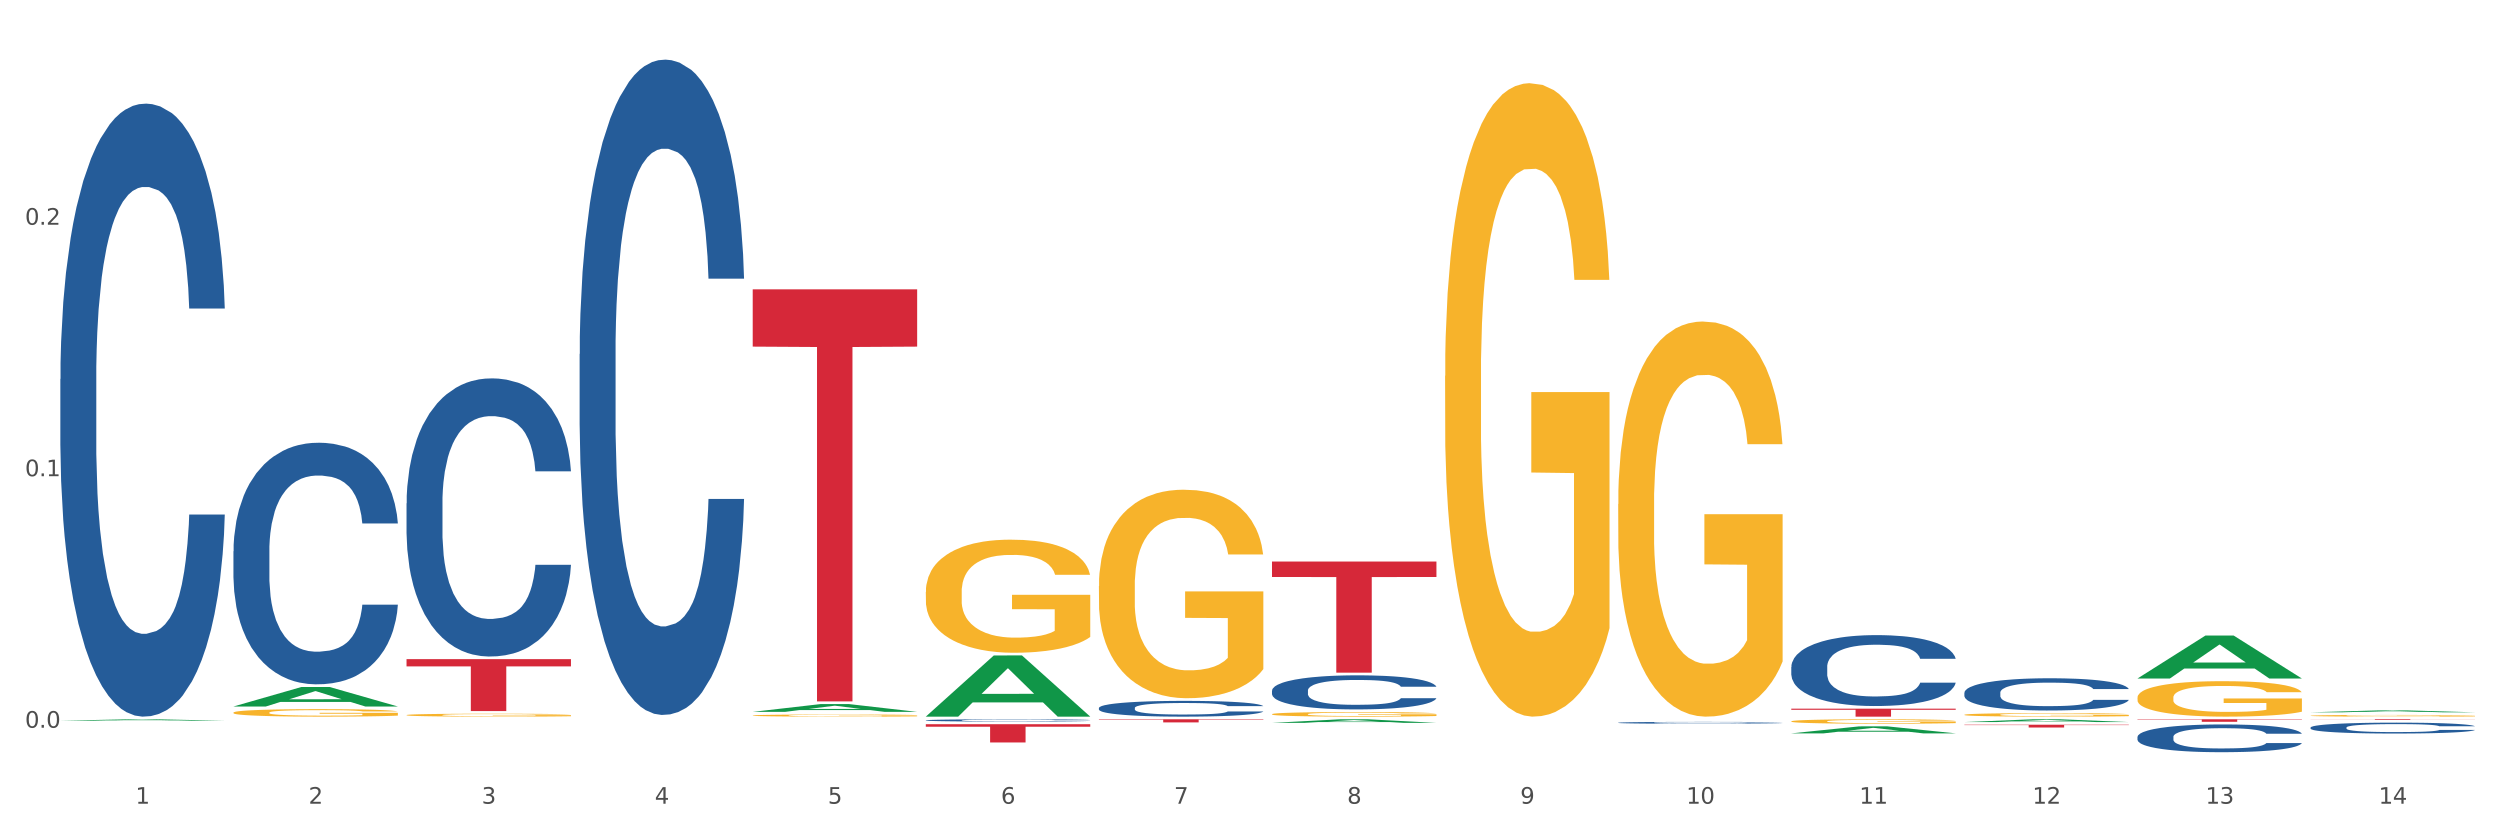 <?xml version="1.0" encoding="utf-8" standalone="no"?>
<!DOCTYPE svg PUBLIC "-//W3C//DTD SVG 1.1//EN"
  "http://www.w3.org/Graphics/SVG/1.1/DTD/svg11.dtd">
<svg xmlns:xlink="http://www.w3.org/1999/xlink" width="1080pt" height="360pt" viewBox="0 0 1080 360" xmlns="http://www.w3.org/2000/svg" version="1.1">
 <rect x="0" y="0" width="1080" height="360" fill="#333333" stroke="none"/>
 <defs>
  <style type="text/css">*{stroke-linejoin: round; stroke-linecap: butt}</style>
 </defs>
 <g id="figure_1">
  <g id="patch_1">
   <path d="M 0 360 
L 1080 360 
L 1080 0 
L 0 0 
z
" style="fill: #ffffff; stroke: #ffffff; stroke-linejoin: miter"/>
  </g>
  <g id="axes_1">
   <g id="matplotlib.axis_1">
    <g id="xtick_1">
     <g id="text_1">
      <!-- 1 -->
      <g style="fill: #4d4d4d" transform="translate(58.532 347.204) scale(0.096 -0.096)">
       <defs>
        <path id="DejaVuSans-31" d="M 794 531 
L 1825 531 
L 1825 4091 
L 703 3866 
L 703 4441 
L 1819 4666 
L 2450 4666 
L 2450 531 
L 3481 531 
L 3481 0 
L 794 0 
L 794 531 
z
" transform="scale(0.016)"/>
       </defs>
       <use xlink:href="#DejaVuSans-31"/>
      </g>
     </g>
    </g>
    <g id="xtick_2">
     <g id="text_2">
      <!-- 2 -->
      <g style="fill: #4d4d4d" transform="translate(133.308 347.204) scale(0.096 -0.096)">
       <defs>
        <path id="DejaVuSans-32" d="M 1228 531 
L 3431 531 
L 3431 0 
L 469 0 
L 469 531 
Q 828 903 1448 1529 
Q 2069 2156 2228 2338 
Q 2531 2678 2651 2914 
Q 2772 3150 2772 3378 
Q 2772 3750 2511 3984 
Q 2250 4219 1831 4219 
Q 1534 4219 1204 4116 
Q 875 4013 500 3803 
L 500 4441 
Q 881 4594 1212 4672 
Q 1544 4750 1819 4750 
Q 2544 4750 2975 4387 
Q 3406 4025 3406 3419 
Q 3406 3131 3298 2873 
Q 3191 2616 2906 2266 
Q 2828 2175 2409 1742 
Q 1991 1309 1228 531 
z
" transform="scale(0.016)"/>
       </defs>
       <use xlink:href="#DejaVuSans-32"/>
      </g>
     </g>
    </g>
    <g id="xtick_3">
     <g id="text_3">
      <!-- 3 -->
      <g style="fill: #4d4d4d" transform="translate(208.085 347.204) scale(0.096 -0.096)">
       <defs>
        <path id="DejaVuSans-33" d="M 2597 2516 
Q 3050 2419 3304 2112 
Q 3559 1806 3559 1356 
Q 3559 666 3084 287 
Q 2609 -91 1734 -91 
Q 1441 -91 1130 -33 
Q 819 25 488 141 
L 488 750 
Q 750 597 1062 519 
Q 1375 441 1716 441 
Q 2309 441 2620 675 
Q 2931 909 2931 1356 
Q 2931 1769 2642 2001 
Q 2353 2234 1838 2234 
L 1294 2234 
L 1294 2753 
L 1863 2753 
Q 2328 2753 2575 2939 
Q 2822 3125 2822 3475 
Q 2822 3834 2567 4026 
Q 2313 4219 1838 4219 
Q 1578 4219 1281 4162 
Q 984 4106 628 3988 
L 628 4550 
Q 988 4650 1302 4700 
Q 1616 4750 1894 4750 
Q 2613 4750 3031 4423 
Q 3450 4097 3450 3541 
Q 3450 3153 3228 2886 
Q 3006 2619 2597 2516 
z
" transform="scale(0.016)"/>
       </defs>
       <use xlink:href="#DejaVuSans-33"/>
      </g>
     </g>
    </g>
    <g id="xtick_4">
     <g id="text_4">
      <!-- 4 -->
      <g style="fill: #4d4d4d" transform="translate(282.862 347.204) scale(0.096 -0.096)">
       <defs>
        <path id="DejaVuSans-34" d="M 2419 4116 
L 825 1625 
L 2419 1625 
L 2419 4116 
z
M 2253 4666 
L 3047 4666 
L 3047 1625 
L 3713 1625 
L 3713 1100 
L 3047 1100 
L 3047 0 
L 2419 0 
L 2419 1100 
L 313 1100 
L 313 1709 
L 2253 4666 
z
" transform="scale(0.016)"/>
       </defs>
       <use xlink:href="#DejaVuSans-34"/>
      </g>
     </g>
    </g>
    <g id="xtick_5">
     <g id="text_5">
      <!-- 5 -->
      <g style="fill: #4d4d4d" transform="translate(357.638 347.204) scale(0.096 -0.096)">
       <defs>
        <path id="DejaVuSans-35" d="M 691 4666 
L 3169 4666 
L 3169 4134 
L 1269 4134 
L 1269 2991 
Q 1406 3038 1543 3061 
Q 1681 3084 1819 3084 
Q 2600 3084 3056 2656 
Q 3513 2228 3513 1497 
Q 3513 744 3044 326 
Q 2575 -91 1722 -91 
Q 1428 -91 1123 -41 
Q 819 9 494 109 
L 494 744 
Q 775 591 1075 516 
Q 1375 441 1709 441 
Q 2250 441 2565 725 
Q 2881 1009 2881 1497 
Q 2881 1984 2565 2268 
Q 2250 2553 1709 2553 
Q 1456 2553 1204 2497 
Q 953 2441 691 2322 
L 691 4666 
z
" transform="scale(0.016)"/>
       </defs>
       <use xlink:href="#DejaVuSans-35"/>
      </g>
     </g>
    </g>
    <g id="xtick_6">
     <g id="text_6">
      <!-- 6 -->
      <g style="fill: #4d4d4d" transform="translate(432.415 347.204) scale(0.096 -0.096)">
       <defs>
        <path id="DejaVuSans-36" d="M 2113 2584 
Q 1688 2584 1439 2293 
Q 1191 2003 1191 1497 
Q 1191 994 1439 701 
Q 1688 409 2113 409 
Q 2538 409 2786 701 
Q 3034 994 3034 1497 
Q 3034 2003 2786 2293 
Q 2538 2584 2113 2584 
z
M 3366 4563 
L 3366 3988 
Q 3128 4100 2886 4159 
Q 2644 4219 2406 4219 
Q 1781 4219 1451 3797 
Q 1122 3375 1075 2522 
Q 1259 2794 1537 2939 
Q 1816 3084 2150 3084 
Q 2853 3084 3261 2657 
Q 3669 2231 3669 1497 
Q 3669 778 3244 343 
Q 2819 -91 2113 -91 
Q 1303 -91 875 529 
Q 447 1150 447 2328 
Q 447 3434 972 4092 
Q 1497 4750 2381 4750 
Q 2619 4750 2861 4703 
Q 3103 4656 3366 4563 
z
" transform="scale(0.016)"/>
       </defs>
       <use xlink:href="#DejaVuSans-36"/>
      </g>
     </g>
    </g>
    <g id="xtick_7">
     <g id="text_7">
      <!-- 7 -->
      <g style="fill: #4d4d4d" transform="translate(507.191 347.204) scale(0.096 -0.096)">
       <defs>
        <path id="DejaVuSans-37" d="M 525 4666 
L 3525 4666 
L 3525 4397 
L 1831 0 
L 1172 0 
L 2766 4134 
L 525 4134 
L 525 4666 
z
" transform="scale(0.016)"/>
       </defs>
       <use xlink:href="#DejaVuSans-37"/>
      </g>
     </g>
    </g>
    <g id="xtick_8">
     <g id="text_8">
      <!-- 8 -->
      <g style="fill: #4d4d4d" transform="translate(581.968 347.204) scale(0.096 -0.096)">
       <defs>
        <path id="DejaVuSans-38" d="M 2034 2216 
Q 1584 2216 1326 1975 
Q 1069 1734 1069 1313 
Q 1069 891 1326 650 
Q 1584 409 2034 409 
Q 2484 409 2743 651 
Q 3003 894 3003 1313 
Q 3003 1734 2745 1975 
Q 2488 2216 2034 2216 
z
M 1403 2484 
Q 997 2584 770 2862 
Q 544 3141 544 3541 
Q 544 4100 942 4425 
Q 1341 4750 2034 4750 
Q 2731 4750 3128 4425 
Q 3525 4100 3525 3541 
Q 3525 3141 3298 2862 
Q 3072 2584 2669 2484 
Q 3125 2378 3379 2068 
Q 3634 1759 3634 1313 
Q 3634 634 3220 271 
Q 2806 -91 2034 -91 
Q 1263 -91 848 271 
Q 434 634 434 1313 
Q 434 1759 690 2068 
Q 947 2378 1403 2484 
z
M 1172 3481 
Q 1172 3119 1398 2916 
Q 1625 2713 2034 2713 
Q 2441 2713 2670 2916 
Q 2900 3119 2900 3481 
Q 2900 3844 2670 4047 
Q 2441 4250 2034 4250 
Q 1625 4250 1398 4047 
Q 1172 3844 1172 3481 
z
" transform="scale(0.016)"/>
       </defs>
       <use xlink:href="#DejaVuSans-38"/>
      </g>
     </g>
    </g>
    <g id="xtick_9">
     <g id="text_9">
      <!-- 9 -->
      <g style="fill: #4d4d4d" transform="translate(656.744 347.204) scale(0.096 -0.096)">
       <defs>
        <path id="DejaVuSans-39" d="M 703 97 
L 703 672 
Q 941 559 1184 500 
Q 1428 441 1663 441 
Q 2288 441 2617 861 
Q 2947 1281 2994 2138 
Q 2813 1869 2534 1725 
Q 2256 1581 1919 1581 
Q 1219 1581 811 2004 
Q 403 2428 403 3163 
Q 403 3881 828 4315 
Q 1253 4750 1959 4750 
Q 2769 4750 3195 4129 
Q 3622 3509 3622 2328 
Q 3622 1225 3098 567 
Q 2575 -91 1691 -91 
Q 1453 -91 1209 -44 
Q 966 3 703 97 
z
M 1959 2075 
Q 2384 2075 2632 2365 
Q 2881 2656 2881 3163 
Q 2881 3666 2632 3958 
Q 2384 4250 1959 4250 
Q 1534 4250 1286 3958 
Q 1038 3666 1038 3163 
Q 1038 2656 1286 2365 
Q 1534 2075 1959 2075 
z
" transform="scale(0.016)"/>
       </defs>
       <use xlink:href="#DejaVuSans-39"/>
      </g>
     </g>
    </g>
    <g id="xtick_10">
     <g id="text_10">
      <!-- 10 -->
      <g style="fill: #4d4d4d" transform="translate(728.467 347.204) scale(0.096 -0.096)">
       <defs>
        <path id="DejaVuSans-30" d="M 2034 4250 
Q 1547 4250 1301 3770 
Q 1056 3291 1056 2328 
Q 1056 1369 1301 889 
Q 1547 409 2034 409 
Q 2525 409 2770 889 
Q 3016 1369 3016 2328 
Q 3016 3291 2770 3770 
Q 2525 4250 2034 4250 
z
M 2034 4750 
Q 2819 4750 3233 4129 
Q 3647 3509 3647 2328 
Q 3647 1150 3233 529 
Q 2819 -91 2034 -91 
Q 1250 -91 836 529 
Q 422 1150 422 2328 
Q 422 3509 836 4129 
Q 1250 4750 2034 4750 
z
" transform="scale(0.016)"/>
       </defs>
       <use xlink:href="#DejaVuSans-31"/>
       <use xlink:href="#DejaVuSans-30" transform="translate(63.623 0)"/>
      </g>
     </g>
    </g>
    <g id="xtick_11">
     <g id="text_11">
      <!-- 11 -->
      <g style="fill: #4d4d4d" transform="translate(803.243 347.204) scale(0.096 -0.096)">
       <use xlink:href="#DejaVuSans-31"/>
       <use xlink:href="#DejaVuSans-31" transform="translate(63.623 0)"/>
      </g>
     </g>
    </g>
    <g id="xtick_12">
     <g id="text_12">
      <!-- 12 -->
      <g style="fill: #4d4d4d" transform="translate(878.02 347.204) scale(0.096 -0.096)">
       <use xlink:href="#DejaVuSans-31"/>
       <use xlink:href="#DejaVuSans-32" transform="translate(63.623 0)"/>
      </g>
     </g>
    </g>
    <g id="xtick_13">
     <g id="text_13">
      <!-- 13 -->
      <g style="fill: #4d4d4d" transform="translate(952.797 347.204) scale(0.096 -0.096)">
       <use xlink:href="#DejaVuSans-31"/>
       <use xlink:href="#DejaVuSans-33" transform="translate(63.623 0)"/>
      </g>
     </g>
    </g>
    <g id="xtick_14">
     <g id="text_14">
      <!-- 14 -->
      <g style="fill: #4d4d4d" transform="translate(1027.573 347.204) scale(0.096 -0.096)">
       <use xlink:href="#DejaVuSans-31"/>
       <use xlink:href="#DejaVuSans-34" transform="translate(63.623 0)"/>
      </g>
     </g>
    </g>
    <g id="xtick_15"/>
    <g id="xtick_16"/>
    <g id="xtick_17"/>
    <g id="xtick_18"/>
    <g id="xtick_19"/>
    <g id="xtick_20"/>
    <g id="xtick_21"/>
    <g id="xtick_22"/>
    <g id="xtick_23"/>
    <g id="xtick_24"/>
    <g id="xtick_25"/>
    <g id="xtick_26"/>
    <g id="xtick_27"/>
   </g>
   <g id="matplotlib.axis_2">
    <g id="ytick_1">
     <g id="text_15">
      <!-- 0.0 -->
      <g style="fill: #4d4d4d" transform="translate(10.8 314.379) scale(0.096 -0.096)">
       <defs>
        <path id="DejaVuSans-2e" d="M 684 794 
L 1344 794 
L 1344 0 
L 684 0 
L 684 794 
z
" transform="scale(0.016)"/>
       </defs>
       <use xlink:href="#DejaVuSans-30"/>
       <use xlink:href="#DejaVuSans-2e" transform="translate(63.623 0)"/>
       <use xlink:href="#DejaVuSans-30" transform="translate(95.41 0)"/>
      </g>
     </g>
    </g>
    <g id="ytick_2">
     <g id="text_16">
      <!-- 0.1 -->
      <g style="fill: #4d4d4d" transform="translate(10.8 205.731) scale(0.096 -0.096)">
       <use xlink:href="#DejaVuSans-30"/>
       <use xlink:href="#DejaVuSans-2e" transform="translate(63.623 0)"/>
       <use xlink:href="#DejaVuSans-31" transform="translate(95.41 0)"/>
      </g>
     </g>
    </g>
    <g id="ytick_3">
     <g id="text_17">
      <!-- 0.2 -->
      <g style="fill: #4d4d4d" transform="translate(10.8 97.083) scale(0.096 -0.096)">
       <use xlink:href="#DejaVuSans-30"/>
       <use xlink:href="#DejaVuSans-2e" transform="translate(63.623 0)"/>
       <use xlink:href="#DejaVuSans-32" transform="translate(95.41 0)"/>
      </g>
     </g>
    </g>
    <g id="ytick_4"/>
    <g id="ytick_5"/>
    <g id="ytick_6"/>
   </g>
   <g id="PolyCollection_1">
    <path d="M 26.067 311.35 
L 26.14 311.35 
L 55.434 310.733 
L 67.591 310.732 
L 97.105 311.351 
L 83.044 311.351 
L 76.672 311.207 
L 46.426 311.207 
L 46.207 311.209 
L 40.055 311.351 
L 26.067 311.351 
L 26.067 311.35 
L 50.234 311.121 
L 72.864 311.12 
L 61.659 310.864 
L 61.513 310.863 
L 61.366 310.865 
L 50.161 311.12 
L 50.234 311.121 
L 26.067 311.35 
z
" clip-path="url(#pb269b32564)" style="fill: #109648"/>
    <path d="M 100.844 305.197 
L 100.917 305.189 
L 130.211 296.78 
L 142.368 296.772 
L 171.881 305.213 
L 157.82 305.213 
L 151.449 303.247 
L 121.203 303.247 
L 120.983 303.279 
L 114.831 305.213 
L 100.844 305.213 
L 100.844 305.197 
L 125.011 302.074 
L 147.641 302.066 
L 136.436 298.571 
L 136.289 298.555 
L 136.143 298.579 
L 124.938 302.066 
L 125.011 302.074 
L 100.844 305.197 
z
" clip-path="url(#pb269b32564)" style="fill: #109648"/>
    <path d="M 325.173 307.519 
L 325.246 307.516 
L 354.54 304.157 
L 366.697 304.154 
L 396.211 307.526 
L 382.15 307.526 
L 375.778 306.741 
L 345.533 306.741 
L 345.313 306.753 
L 339.161 307.526 
L 325.173 307.526 
L 325.173 307.519 
L 349.341 306.272 
L 371.97 306.269 
L 360.765 304.873 
L 360.619 304.866 
L 360.472 304.876 
L 349.267 306.269 
L 349.341 306.272 
L 325.173 307.519 
z
" clip-path="url(#pb269b32564)" style="fill: #109648"/>
    <path d="M 399.95 309.542 
L 400.023 309.518 
L 429.317 283.159 
L 441.474 283.134 
L 470.988 309.592 
L 456.926 309.592 
L 450.555 303.431 
L 420.309 303.431 
L 420.089 303.53 
L 413.938 309.592 
L 399.95 309.592 
L 399.95 309.542 
L 424.117 299.754 
L 446.747 299.729 
L 435.542 288.773 
L 435.395 288.723 
L 435.249 288.798 
L 424.044 299.729 
L 424.117 299.754 
L 399.95 309.542 
z
" clip-path="url(#pb269b32564)" style="fill: #109648"/>
    <path d="M 549.503 312.278 
L 549.576 312.277 
L 578.87 310.733 
L 591.027 310.732 
L 620.541 312.281 
L 606.48 312.281 
L 600.108 311.92 
L 569.862 311.92 
L 569.642 311.926 
L 563.491 312.281 
L 549.503 312.281 
L 549.503 312.278 
L 573.67 311.705 
L 596.3 311.704 
L 585.095 311.062 
L 584.949 311.059 
L 584.802 311.064 
L 573.597 311.704 
L 573.67 311.705 
L 549.503 312.278 
z
" clip-path="url(#pb269b32564)" style="fill: #109648"/>
    <path d="M 773.833 316.808 
L 773.906 316.805 
L 803.2 313.791 
L 815.357 313.788 
L 844.87 316.814 
L 830.809 316.814 
L 824.438 316.109 
L 794.192 316.109 
L 793.972 316.121 
L 787.82 316.814 
L 773.833 316.814 
L 773.833 316.808 
L 798 315.689 
L 820.63 315.686 
L 809.425 314.433 
L 809.278 314.427 
L 809.132 314.436 
L 797.927 315.686 
L 798 315.689 
L 773.833 316.808 
z
" clip-path="url(#pb269b32564)" style="fill: #109648"/>
    <path d="M 175.62 308.909 
L 175.704 308.908 
L 175.704 308.866 
L 175.872 308.83 
L 176.71 308.743 
L 177.968 308.671 
L 178.891 308.633 
L 179.814 308.602 
L 180.904 308.57 
L 182.246 308.538 
L 184.678 308.49 
L 186.188 308.466 
L 188.033 308.44 
L 191.388 308.403 
L 193.82 308.383 
L 196.336 308.365 
L 200.446 308.344 
L 203.129 308.335 
L 205.981 308.328 
L 209.42 308.323 
L 212.02 308.322 
L 217.723 308.326 
L 222.587 308.336 
L 224.936 308.344 
L 227.955 308.358 
L 229.548 308.367 
L 232.148 308.386 
L 234.832 308.41 
L 236.677 308.431 
L 239.445 308.471 
L 241.542 308.51 
L 243.471 308.559 
L 244.477 308.592 
L 245.232 308.624 
L 245.903 308.66 
L 246.574 308.717 
L 231.477 308.717 
L 230.89 308.676 
L 229.968 308.638 
L 228.626 308.601 
L 227.452 308.577 
L 225.439 308.548 
L 223.594 308.53 
L 221.665 308.516 
L 219.316 308.504 
L 217.471 308.498 
L 214.871 308.494 
L 209.755 308.495 
L 206.316 308.504 
L 203.968 308.516 
L 202.458 308.526 
L 201.117 308.538 
L 199.607 308.554 
L 197.846 308.579 
L 196.588 308.601 
L 195.33 308.628 
L 194.323 308.656 
L 193.401 308.689 
L 192.646 308.723 
L 192.059 308.759 
L 191.555 308.803 
L 191.136 308.877 
L 191.136 309.035 
L 191.304 309.071 
L 191.723 309.119 
L 192.226 309.155 
L 193.065 309.198 
L 193.82 309.227 
L 195.246 309.269 
L 196.839 309.303 
L 198.097 309.325 
L 199.355 309.344 
L 201.536 309.369 
L 203.968 309.39 
L 206.065 309.403 
L 208.916 309.415 
L 210.845 309.419 
L 212.523 309.422 
L 216.632 309.422 
L 219.568 309.418 
L 222.839 309.41 
L 225.355 309.4 
L 227.452 309.387 
L 229.8 309.366 
L 231.31 309.346 
L 231.31 309.104 
L 212.858 309.103 
L 212.858 308.942 
L 246.658 308.942 
L 246.658 309.415 
L 245.232 309.439 
L 243.639 309.461 
L 241.961 309.481 
L 239.445 309.505 
L 236.426 309.528 
L 233.742 309.545 
L 230.89 309.558 
L 227.536 309.571 
L 223.174 309.583 
L 220.49 309.587 
L 217.136 309.591 
L 213.194 309.592 
L 209.755 309.59 
L 206.4 309.584 
L 202.878 309.574 
L 199.439 309.558 
L 196.839 309.543 
L 194.239 309.525 
L 191.472 309.501 
L 189.291 309.477 
L 187.614 309.456 
L 185.768 309.43 
L 183.755 309.395 
L 182.246 309.364 
L 180.904 309.331 
L 179.478 309.289 
L 178.472 309.253 
L 177.465 309.208 
L 176.878 309.175 
L 176.207 309.122 
L 175.704 309.049 
L 175.62 308.909 
z
" clip-path="url(#pb269b32564)" style="fill: #f7b32b"/>
    <path d="M 100.844 307.85 
L 100.927 307.847 
L 100.927 307.74 
L 101.095 307.649 
L 101.934 307.427 
L 103.192 307.243 
L 104.114 307.146 
L 105.037 307.066 
L 106.127 306.986 
L 107.469 306.903 
L 109.901 306.782 
L 111.411 306.72 
L 113.256 306.655 
L 116.611 306.56 
L 119.043 306.507 
L 121.559 306.462 
L 125.669 306.409 
L 128.353 306.385 
L 131.204 306.368 
L 134.643 306.356 
L 137.243 306.353 
L 142.946 306.362 
L 147.811 306.388 
L 150.159 306.409 
L 153.178 306.445 
L 154.772 306.468 
L 157.372 306.516 
L 160.056 306.578 
L 161.901 306.631 
L 164.668 306.731 
L 166.765 306.832 
L 168.694 306.956 
L 169.701 307.042 
L 170.456 307.122 
L 171.126 307.214 
L 171.797 307.359 
L 156.701 307.359 
L 156.114 307.255 
L 155.191 307.157 
L 153.849 307.063 
L 152.675 307.004 
L 150.662 306.93 
L 148.817 306.882 
L 146.888 306.847 
L 144.54 306.817 
L 142.695 306.802 
L 140.095 306.791 
L 134.979 306.794 
L 131.54 306.817 
L 129.192 306.847 
L 127.682 306.873 
L 126.34 306.903 
L 124.83 306.944 
L 123.069 307.007 
L 121.811 307.063 
L 120.553 307.134 
L 119.547 307.205 
L 118.624 307.288 
L 117.869 307.376 
L 117.282 307.468 
L 116.779 307.58 
L 116.359 307.767 
L 116.359 308.172 
L 116.527 308.264 
L 116.947 308.385 
L 117.45 308.477 
L 118.288 308.586 
L 119.043 308.66 
L 120.469 308.767 
L 122.063 308.856 
L 123.321 308.912 
L 124.579 308.959 
L 126.759 309.024 
L 129.192 309.077 
L 131.288 309.11 
L 134.14 309.14 
L 136.069 309.151 
L 137.746 309.157 
L 141.856 309.157 
L 144.791 309.148 
L 148.062 309.128 
L 150.578 309.101 
L 152.675 309.069 
L 155.023 309.015 
L 156.533 308.965 
L 156.533 308.347 
L 138.082 308.344 
L 138.082 307.933 
L 171.881 307.933 
L 171.881 309.14 
L 170.456 309.202 
L 168.862 309.258 
L 167.185 309.308 
L 164.668 309.37 
L 161.649 309.429 
L 158.965 309.471 
L 156.114 309.506 
L 152.759 309.539 
L 148.398 309.568 
L 145.714 309.58 
L 142.359 309.589 
L 138.417 309.592 
L 134.979 309.586 
L 131.624 309.571 
L 128.101 309.545 
L 124.663 309.506 
L 122.063 309.468 
L 119.463 309.421 
L 116.695 309.358 
L 114.514 309.299 
L 112.837 309.246 
L 110.992 309.178 
L 108.979 309.089 
L 107.469 309.009 
L 106.127 308.927 
L 104.702 308.82 
L 103.695 308.728 
L 102.689 308.613 
L 102.102 308.527 
L 101.431 308.394 
L 100.927 308.208 
L 100.844 307.85 
z
" clip-path="url(#pb269b32564)" style="fill: #f7b32b"/>
    <path d="M 923.386 301.351 
L 923.47 301.337 
L 923.47 300.833 
L 923.637 300.399 
L 924.476 299.35 
L 925.734 298.482 
L 926.657 298.02 
L 927.579 297.642 
L 928.67 297.265 
L 930.011 296.873 
L 932.444 296.299 
L 933.953 296.005 
L 935.798 295.698 
L 939.153 295.25 
L 941.585 294.998 
L 944.102 294.788 
L 948.211 294.536 
L 950.895 294.424 
L 953.747 294.34 
L 957.185 294.284 
L 959.785 294.27 
L 965.488 294.312 
L 970.353 294.438 
L 972.701 294.536 
L 975.72 294.704 
L 977.314 294.816 
L 979.914 295.04 
L 982.598 295.334 
L 984.443 295.586 
L 987.211 296.061 
L 989.307 296.537 
L 991.236 297.125 
L 992.243 297.531 
L 992.998 297.908 
L 993.669 298.342 
L 994.34 299.028 
L 979.243 299.028 
L 978.656 298.538 
L 977.733 298.076 
L 976.391 297.629 
L 975.217 297.349 
L 973.204 296.999 
L 971.359 296.775 
L 969.43 296.607 
L 967.082 296.467 
L 965.237 296.397 
L 962.637 296.341 
L 957.521 296.355 
L 954.082 296.467 
L 951.734 296.607 
L 950.224 296.733 
L 948.882 296.873 
L 947.372 297.069 
L 945.611 297.363 
L 944.353 297.629 
L 943.095 297.964 
L 942.089 298.3 
L 941.166 298.692 
L 940.411 299.112 
L 939.824 299.545 
L 939.321 300.077 
L 938.902 300.959 
L 938.902 302.876 
L 939.069 303.309 
L 939.489 303.883 
L 939.992 304.317 
L 940.831 304.835 
L 941.585 305.184 
L 943.011 305.688 
L 944.605 306.108 
L 945.863 306.374 
L 947.121 306.598 
L 949.301 306.906 
L 951.734 307.157 
L 953.83 307.311 
L 956.682 307.451 
L 958.611 307.507 
L 960.288 307.535 
L 964.398 307.535 
L 967.333 307.493 
L 970.604 307.395 
L 973.121 307.269 
L 975.217 307.115 
L 977.566 306.864 
L 979.075 306.626 
L 979.075 303.701 
L 960.624 303.687 
L 960.624 301.742 
L 994.423 301.742 
L 994.423 307.451 
L 992.998 307.745 
L 991.404 308.011 
L 989.727 308.249 
L 987.211 308.543 
L 984.191 308.823 
L 981.507 309.018 
L 978.656 309.186 
L 975.301 309.34 
L 970.94 309.48 
L 968.256 309.536 
L 964.901 309.578 
L 960.959 309.592 
L 957.521 309.564 
L 954.166 309.494 
L 950.643 309.368 
L 947.205 309.186 
L 944.605 309.004 
L 942.005 308.781 
L 939.237 308.487 
L 937.056 308.207 
L 935.379 307.955 
L 933.534 307.633 
L 931.521 307.213 
L 930.011 306.836 
L 928.67 306.444 
L 927.244 305.94 
L 926.237 305.506 
L 925.231 304.961 
L 924.644 304.555 
L 923.973 303.925 
L 923.47 303.044 
L 923.386 301.351 
z
" clip-path="url(#pb269b32564)" style="fill: #f7b32b"/>
    <path d="M 998.162 309.198 
L 998.246 309.197 
L 998.246 309.173 
L 998.414 309.152 
L 999.253 309.102 
L 1000.511 309.06 
L 1001.433 309.038 
L 1002.356 309.02 
L 1003.446 309.002 
L 1004.788 308.983 
L 1007.22 308.956 
L 1008.73 308.942 
L 1010.575 308.927 
L 1013.93 308.906 
L 1016.362 308.893 
L 1018.878 308.883 
L 1022.988 308.871 
L 1025.672 308.866 
L 1028.523 308.862 
L 1031.962 308.859 
L 1034.562 308.859 
L 1040.265 308.861 
L 1045.129 308.867 
L 1047.478 308.871 
L 1050.497 308.879 
L 1052.091 308.885 
L 1054.691 308.896 
L 1057.374 308.91 
L 1059.219 308.922 
L 1061.987 308.944 
L 1064.084 308.967 
L 1066.013 308.995 
L 1067.019 309.015 
L 1067.774 309.033 
L 1068.445 309.054 
L 1069.116 309.086 
L 1054.02 309.086 
L 1053.432 309.063 
L 1052.51 309.041 
L 1051.168 309.019 
L 1049.994 309.006 
L 1047.981 308.989 
L 1046.136 308.979 
L 1044.207 308.971 
L 1041.858 308.964 
L 1040.013 308.96 
L 1037.413 308.958 
L 1032.297 308.958 
L 1028.859 308.964 
L 1026.51 308.971 
L 1025.001 308.977 
L 1023.659 308.983 
L 1022.149 308.993 
L 1020.388 309.007 
L 1019.13 309.019 
L 1017.872 309.036 
L 1016.865 309.052 
L 1015.943 309.07 
L 1015.188 309.09 
L 1014.601 309.111 
L 1014.098 309.137 
L 1013.678 309.179 
L 1013.678 309.271 
L 1013.846 309.291 
L 1014.265 309.319 
L 1014.768 309.34 
L 1015.607 309.364 
L 1016.362 309.381 
L 1017.788 309.405 
L 1019.381 309.425 
L 1020.639 309.438 
L 1021.897 309.449 
L 1024.078 309.464 
L 1026.51 309.476 
L 1028.607 309.483 
L 1031.459 309.49 
L 1033.388 309.492 
L 1035.065 309.494 
L 1039.175 309.494 
L 1042.11 309.492 
L 1045.381 309.487 
L 1047.897 309.481 
L 1049.994 309.474 
L 1052.342 309.462 
L 1053.852 309.45 
L 1053.852 309.31 
L 1035.4 309.309 
L 1035.4 309.216 
L 1069.2 309.216 
L 1069.2 309.49 
L 1067.774 309.504 
L 1066.181 309.516 
L 1064.503 309.528 
L 1061.987 309.542 
L 1058.968 309.555 
L 1056.284 309.565 
L 1053.432 309.573 
L 1050.078 309.58 
L 1045.716 309.587 
L 1043.033 309.589 
L 1039.678 309.591 
L 1035.736 309.592 
L 1032.297 309.591 
L 1028.942 309.587 
L 1025.42 309.581 
L 1021.981 309.573 
L 1019.381 309.564 
L 1016.781 309.553 
L 1014.014 309.539 
L 1011.833 309.526 
L 1010.156 309.514 
L 1008.311 309.498 
L 1006.298 309.478 
L 1004.788 309.46 
L 1003.446 309.441 
L 1002.02 309.417 
L 1001.014 309.397 
L 1000.007 309.37 
L 999.42 309.351 
L 998.749 309.321 
L 998.246 309.279 
L 998.162 309.198 
z
" clip-path="url(#pb269b32564)" style="fill: #f7b32b"/>
    <path d="M 549.503 308.523 
L 549.587 308.521 
L 549.587 308.456 
L 549.755 308.399 
L 550.593 308.263 
L 551.851 308.151 
L 552.774 308.091 
L 553.696 308.042 
L 554.787 307.993 
L 556.129 307.942 
L 558.561 307.867 
L 560.071 307.829 
L 561.916 307.789 
L 565.27 307.731 
L 567.703 307.698 
L 570.219 307.671 
L 574.328 307.639 
L 577.012 307.624 
L 579.864 307.613 
L 583.302 307.606 
L 585.902 307.604 
L 591.606 307.609 
L 596.47 307.626 
L 598.818 307.639 
L 601.838 307.66 
L 603.431 307.675 
L 606.031 307.704 
L 608.715 307.742 
L 610.56 307.775 
L 613.328 307.836 
L 615.425 307.898 
L 617.354 307.974 
L 618.36 308.027 
L 619.115 308.076 
L 619.786 308.132 
L 620.457 308.221 
L 605.36 308.221 
L 604.773 308.158 
L 603.851 308.098 
L 602.509 308.04 
L 601.334 308.003 
L 599.322 307.958 
L 597.476 307.929 
L 595.547 307.907 
L 593.199 307.889 
L 591.354 307.88 
L 588.754 307.873 
L 583.638 307.875 
L 580.199 307.889 
L 577.851 307.907 
L 576.341 307.924 
L 574.999 307.942 
L 573.49 307.967 
L 571.728 308.005 
L 570.47 308.04 
L 569.212 308.083 
L 568.206 308.127 
L 567.283 308.178 
L 566.528 308.232 
L 565.941 308.289 
L 565.438 308.358 
L 565.019 308.472 
L 565.019 308.721 
L 565.187 308.777 
L 565.606 308.851 
L 566.109 308.908 
L 566.948 308.975 
L 567.703 309.02 
L 569.128 309.086 
L 570.722 309.14 
L 571.98 309.175 
L 573.238 309.204 
L 575.419 309.244 
L 577.851 309.276 
L 579.948 309.296 
L 582.799 309.314 
L 584.728 309.322 
L 586.406 309.325 
L 590.515 309.325 
L 593.451 309.32 
L 596.722 309.307 
L 599.238 309.291 
L 601.334 309.271 
L 603.683 309.238 
L 605.192 309.207 
L 605.192 308.828 
L 586.741 308.826 
L 586.741 308.574 
L 620.541 308.574 
L 620.541 309.314 
L 619.115 309.352 
L 617.521 309.387 
L 615.844 309.418 
L 613.328 309.456 
L 610.309 309.492 
L 607.625 309.518 
L 604.773 309.539 
L 601.418 309.559 
L 597.057 309.578 
L 594.373 309.585 
L 591.018 309.59 
L 587.077 309.592 
L 583.638 309.588 
L 580.283 309.579 
L 576.761 309.563 
L 573.322 309.539 
L 570.722 309.516 
L 568.122 309.487 
L 565.354 309.449 
L 563.174 309.412 
L 561.496 309.38 
L 559.651 309.338 
L 557.638 309.283 
L 556.129 309.234 
L 554.787 309.184 
L 553.361 309.118 
L 552.354 309.062 
L 551.348 308.991 
L 550.761 308.938 
L 550.09 308.857 
L 549.587 308.742 
L 549.503 308.523 
z
" clip-path="url(#pb269b32564)" style="fill: #f7b32b"/>
    <path d="M 474.726 253.182 
L 474.81 253.1 
L 474.81 250.138 
L 474.978 247.588 
L 475.817 241.418 
L 477.075 236.317 
L 477.997 233.603 
L 478.92 231.381 
L 480.01 229.16 
L 481.352 226.857 
L 483.784 223.484 
L 485.294 221.756 
L 487.139 219.946 
L 490.494 217.314 
L 492.926 215.833 
L 495.442 214.599 
L 499.552 213.118 
L 502.236 212.46 
L 505.087 211.966 
L 508.526 211.637 
L 511.126 211.555 
L 516.829 211.802 
L 521.693 212.542 
L 524.042 213.118 
L 527.061 214.105 
L 528.655 214.763 
L 531.255 216.08 
L 533.938 217.807 
L 535.784 219.288 
L 538.551 222.085 
L 540.648 224.882 
L 542.577 228.338 
L 543.583 230.723 
L 544.338 232.945 
L 545.009 235.495 
L 545.68 239.526 
L 530.584 239.526 
L 529.997 236.647 
L 529.074 233.932 
L 527.732 231.299 
L 526.558 229.654 
L 524.545 227.597 
L 522.7 226.281 
L 520.771 225.294 
L 518.423 224.471 
L 516.577 224.06 
L 513.977 223.731 
L 508.861 223.813 
L 505.423 224.471 
L 503.074 225.294 
L 501.565 226.034 
L 500.223 226.857 
L 498.713 228.008 
L 496.952 229.736 
L 495.694 231.299 
L 494.436 233.274 
L 493.429 235.248 
L 492.507 237.552 
L 491.752 240.02 
L 491.165 242.57 
L 490.662 245.696 
L 490.242 250.879 
L 490.242 262.149 
L 490.41 264.7 
L 490.829 268.073 
L 491.333 270.623 
L 492.171 273.667 
L 492.926 275.724 
L 494.352 278.685 
L 495.945 281.153 
L 497.203 282.716 
L 498.462 284.033 
L 500.642 285.842 
L 503.074 287.323 
L 505.171 288.228 
L 508.023 289.051 
L 509.952 289.38 
L 511.629 289.544 
L 515.739 289.544 
L 518.674 289.298 
L 521.945 288.722 
L 524.461 287.981 
L 526.558 287.076 
L 528.906 285.596 
L 530.416 284.197 
L 530.416 267.003 
L 511.965 266.921 
L 511.965 255.486 
L 545.764 255.486 
L 545.764 289.051 
L 544.338 290.778 
L 542.745 292.342 
L 541.067 293.74 
L 538.551 295.468 
L 535.532 297.113 
L 532.848 298.265 
L 529.997 299.252 
L 526.642 300.157 
L 522.281 300.98 
L 519.597 301.309 
L 516.242 301.555 
L 512.3 301.638 
L 508.861 301.473 
L 505.507 301.062 
L 501.984 300.321 
L 498.545 299.252 
L 495.945 298.183 
L 493.345 296.866 
L 490.578 295.139 
L 488.397 293.493 
L 486.72 292.012 
L 484.875 290.12 
L 482.862 287.652 
L 481.352 285.431 
L 480.01 283.128 
L 478.584 280.166 
L 477.578 277.616 
L 476.571 274.407 
L 475.984 272.022 
L 475.313 268.319 
L 474.81 263.137 
L 474.726 253.182 
z
" clip-path="url(#pb269b32564)" style="fill: #f7b32b"/>
    <path d="M 624.279 162.387 
L 624.363 162.137 
L 624.363 153.14 
L 624.531 145.393 
L 625.37 126.648 
L 626.628 111.153 
L 627.55 102.906 
L 628.473 96.158 
L 629.563 89.41 
L 630.905 82.412 
L 633.337 72.165 
L 634.847 66.917 
L 636.692 61.418 
L 640.047 53.421 
L 642.479 48.922 
L 644.995 45.173 
L 649.105 40.675 
L 651.789 38.675 
L 654.64 37.176 
L 658.079 36.176 
L 660.679 35.926 
L 666.382 36.676 
L 671.247 38.925 
L 673.595 40.675 
L 676.614 43.674 
L 678.208 45.673 
L 680.808 49.672 
L 683.492 54.92 
L 685.337 59.419 
L 688.104 67.916 
L 690.201 76.414 
L 692.13 86.91 
L 693.137 94.158 
L 693.891 100.906 
L 694.562 108.654 
L 695.233 120.9 
L 680.137 120.9 
L 679.55 112.153 
L 678.627 103.905 
L 677.285 95.908 
L 676.111 90.909 
L 674.098 84.661 
L 672.253 80.662 
L 670.324 77.663 
L 667.976 75.164 
L 666.131 73.914 
L 663.531 72.915 
L 658.414 73.165 
L 654.976 75.164 
L 652.627 77.663 
L 651.118 79.913 
L 649.776 82.412 
L 648.266 85.911 
L 646.505 91.159 
L 645.247 95.908 
L 643.989 101.906 
L 642.982 107.904 
L 642.06 114.902 
L 641.305 122.4 
L 640.718 130.147 
L 640.215 139.644 
L 639.795 155.389 
L 639.795 189.629 
L 639.963 197.377 
L 640.382 207.623 
L 640.886 215.371 
L 641.724 224.618 
L 642.479 230.866 
L 643.905 239.864 
L 645.499 247.361 
L 646.757 252.11 
L 648.015 256.109 
L 650.195 261.607 
L 652.627 266.105 
L 654.724 268.855 
L 657.576 271.354 
L 659.505 272.354 
L 661.182 272.853 
L 665.292 272.853 
L 668.227 272.104 
L 671.498 270.354 
L 674.014 268.105 
L 676.111 265.356 
L 678.459 260.857 
L 679.969 256.608 
L 679.969 204.374 
L 661.518 204.124 
L 661.518 169.385 
L 695.317 169.385 
L 695.317 271.354 
L 693.891 276.602 
L 692.298 281.351 
L 690.62 285.599 
L 688.104 290.848 
L 685.085 295.846 
L 682.401 299.345 
L 679.55 302.344 
L 676.195 305.094 
L 671.834 307.593 
L 669.15 308.592 
L 665.795 309.342 
L 661.853 309.592 
L 658.414 309.092 
L 655.06 307.843 
L 651.537 305.593 
L 648.098 302.344 
L 645.499 299.095 
L 642.899 295.097 
L 640.131 289.848 
L 637.95 284.85 
L 636.273 280.351 
L 634.428 274.603 
L 632.415 267.105 
L 630.905 260.357 
L 629.563 253.359 
L 628.137 244.362 
L 627.131 236.615 
L 626.125 226.868 
L 625.538 219.62 
L 624.867 208.373 
L 624.363 192.628 
L 624.279 162.387 
z
" clip-path="url(#pb269b32564)" style="fill: #f7b32b"/>
    <path d="M 699.056 217.771 
L 699.14 217.615 
L 699.14 212.003 
L 699.308 207.17 
L 700.146 195.478 
L 701.404 185.813 
L 702.327 180.668 
L 703.25 176.459 
L 704.34 172.25 
L 705.682 167.885 
L 708.114 161.493 
L 709.624 158.22 
L 711.469 154.79 
L 714.824 149.801 
L 717.256 146.995 
L 719.772 144.657 
L 723.881 141.851 
L 726.565 140.604 
L 729.417 139.668 
L 732.856 139.045 
L 735.456 138.889 
L 741.159 139.356 
L 746.023 140.759 
L 748.371 141.851 
L 751.391 143.721 
L 752.984 144.969 
L 755.584 147.463 
L 758.268 150.737 
L 760.113 153.543 
L 762.881 158.843 
L 764.978 164.143 
L 766.907 170.691 
L 767.913 175.212 
L 768.668 179.421 
L 769.339 184.254 
L 770.01 191.893 
L 754.913 191.893 
L 754.326 186.436 
L 753.404 181.292 
L 752.062 176.303 
L 750.888 173.185 
L 748.875 169.288 
L 747.03 166.794 
L 745.101 164.923 
L 742.752 163.364 
L 740.907 162.585 
L 738.307 161.961 
L 733.191 162.117 
L 729.752 163.364 
L 727.404 164.923 
L 725.894 166.326 
L 724.552 167.885 
L 723.043 170.067 
L 721.282 173.341 
L 720.023 176.303 
L 718.765 180.045 
L 717.759 183.786 
L 716.836 188.151 
L 716.082 192.828 
L 715.495 197.661 
L 714.991 203.585 
L 714.572 213.406 
L 714.572 234.763 
L 714.74 239.596 
L 715.159 245.988 
L 715.662 250.82 
L 716.501 256.588 
L 717.256 260.486 
L 718.682 266.098 
L 720.275 270.775 
L 721.533 273.737 
L 722.791 276.231 
L 724.972 279.661 
L 727.404 282.467 
L 729.501 284.181 
L 732.352 285.74 
L 734.281 286.364 
L 735.959 286.676 
L 740.068 286.676 
L 743.004 286.208 
L 746.275 285.117 
L 748.791 283.714 
L 750.888 281.999 
L 753.236 279.193 
L 754.746 276.543 
L 754.746 243.961 
L 736.294 243.805 
L 736.294 222.136 
L 770.094 222.136 
L 770.094 285.74 
L 768.668 289.014 
L 767.074 291.976 
L 765.397 294.626 
L 762.881 297.9 
L 759.862 301.018 
L 757.178 303.2 
L 754.326 305.071 
L 750.971 306.786 
L 746.61 308.345 
L 743.926 308.969 
L 740.572 309.436 
L 736.63 309.592 
L 733.191 309.28 
L 729.836 308.501 
L 726.314 307.098 
L 722.875 305.071 
L 720.275 303.045 
L 717.675 300.55 
L 714.907 297.277 
L 712.727 294.159 
L 711.049 291.353 
L 709.204 287.767 
L 707.191 283.09 
L 705.682 278.881 
L 704.34 274.516 
L 702.914 268.904 
L 701.908 264.071 
L 700.901 257.991 
L 700.314 253.47 
L 699.643 246.455 
L 699.14 236.634 
L 699.056 217.771 
z
" clip-path="url(#pb269b32564)" style="fill: #f7b32b"/>
    <path d="M 848.609 308.777 
L 848.693 308.776 
L 848.693 308.726 
L 848.861 308.683 
L 849.699 308.579 
L 850.958 308.493 
L 851.88 308.448 
L 852.803 308.41 
L 853.893 308.373 
L 855.235 308.334 
L 857.667 308.278 
L 859.177 308.249 
L 861.022 308.218 
L 864.377 308.174 
L 866.809 308.149 
L 869.325 308.128 
L 873.435 308.103 
L 876.118 308.092 
L 878.97 308.084 
L 882.409 308.078 
L 885.009 308.077 
L 890.712 308.081 
L 895.576 308.094 
L 897.925 308.103 
L 900.944 308.12 
L 902.537 308.131 
L 905.137 308.153 
L 907.821 308.182 
L 909.666 308.207 
L 912.434 308.254 
L 914.531 308.301 
L 916.46 308.359 
L 917.466 308.399 
L 918.221 308.437 
L 918.892 308.48 
L 919.563 308.547 
L 904.466 308.547 
L 903.879 308.499 
L 902.957 308.453 
L 901.615 308.409 
L 900.441 308.381 
L 898.428 308.347 
L 896.583 308.325 
L 894.654 308.308 
L 892.305 308.294 
L 890.46 308.287 
L 887.86 308.282 
L 882.744 308.283 
L 879.306 308.294 
L 876.957 308.308 
L 875.447 308.321 
L 874.106 308.334 
L 872.596 308.354 
L 870.835 308.383 
L 869.577 308.409 
L 868.319 308.442 
L 867.312 308.475 
L 866.39 308.514 
L 865.635 308.556 
L 865.048 308.599 
L 864.544 308.651 
L 864.125 308.738 
L 864.125 308.928 
L 864.293 308.971 
L 864.712 309.028 
L 865.215 309.07 
L 866.054 309.122 
L 866.809 309.156 
L 868.235 309.206 
L 869.828 309.248 
L 871.086 309.274 
L 872.344 309.296 
L 874.525 309.326 
L 876.957 309.351 
L 879.054 309.367 
L 881.905 309.38 
L 883.834 309.386 
L 885.512 309.389 
L 889.621 309.389 
L 892.557 309.385 
L 895.828 309.375 
L 898.344 309.362 
L 900.441 309.347 
L 902.789 309.322 
L 904.299 309.299 
L 904.299 309.01 
L 885.847 309.008 
L 885.847 308.816 
L 919.647 308.816 
L 919.647 309.38 
L 918.221 309.409 
L 916.628 309.436 
L 914.95 309.459 
L 912.434 309.488 
L 909.415 309.516 
L 906.731 309.535 
L 903.879 309.552 
L 900.525 309.567 
L 896.163 309.581 
L 893.48 309.587 
L 890.125 309.591 
L 886.183 309.592 
L 882.744 309.589 
L 879.389 309.582 
L 875.867 309.57 
L 872.428 309.552 
L 869.828 309.534 
L 867.228 309.512 
L 864.461 309.483 
L 862.28 309.455 
L 860.603 309.43 
L 858.757 309.398 
L 856.745 309.357 
L 855.235 309.32 
L 853.893 309.281 
L 852.467 309.231 
L 851.461 309.188 
L 850.454 309.134 
L 849.867 309.094 
L 849.196 309.032 
L 848.693 308.945 
L 848.609 308.777 
z
" clip-path="url(#pb269b32564)" style="fill: #f7b32b"/>
    <path d="M 773.833 311.618 
L 773.916 311.616 
L 773.916 311.553 
L 774.084 311.499 
L 774.923 311.367 
L 776.181 311.259 
L 777.104 311.201 
L 778.026 311.154 
L 779.116 311.107 
L 780.458 311.058 
L 782.891 310.986 
L 784.4 310.949 
L 786.245 310.911 
L 789.6 310.855 
L 792.032 310.823 
L 794.548 310.797 
L 798.658 310.765 
L 801.342 310.751 
L 804.193 310.741 
L 807.632 310.734 
L 810.232 310.732 
L 815.935 310.737 
L 820.8 310.753 
L 823.148 310.765 
L 826.167 310.786 
L 827.761 310.8 
L 830.361 310.828 
L 833.045 310.865 
L 834.89 310.897 
L 837.658 310.956 
L 839.754 311.016 
L 841.683 311.089 
L 842.69 311.14 
L 843.445 311.187 
L 844.115 311.241 
L 844.786 311.327 
L 829.69 311.327 
L 829.103 311.266 
L 828.18 311.208 
L 826.838 311.152 
L 825.664 311.117 
L 823.651 311.073 
L 821.806 311.045 
L 819.877 311.024 
L 817.529 311.007 
L 815.684 310.998 
L 813.084 310.991 
L 807.968 310.993 
L 804.529 311.007 
L 802.181 311.024 
L 800.671 311.04 
L 799.329 311.058 
L 797.819 311.082 
L 796.058 311.119 
L 794.8 311.152 
L 793.542 311.194 
L 792.536 311.236 
L 791.613 311.285 
L 790.858 311.338 
L 790.271 311.392 
L 789.768 311.458 
L 789.349 311.569 
L 789.349 311.808 
L 789.516 311.863 
L 789.936 311.934 
L 790.439 311.989 
L 791.278 312.053 
L 792.032 312.097 
L 793.458 312.16 
L 795.052 312.213 
L 796.31 312.246 
L 797.568 312.274 
L 799.748 312.312 
L 802.181 312.344 
L 804.277 312.363 
L 807.129 312.381 
L 809.058 312.388 
L 810.735 312.391 
L 814.845 312.391 
L 817.78 312.386 
L 821.051 312.374 
L 823.567 312.358 
L 825.664 312.339 
L 828.012 312.307 
L 829.522 312.277 
L 829.522 311.912 
L 811.071 311.91 
L 811.071 311.667 
L 844.87 311.667 
L 844.87 312.381 
L 843.445 312.417 
L 841.851 312.451 
L 840.174 312.48 
L 837.658 312.517 
L 834.638 312.552 
L 831.954 312.577 
L 829.103 312.598 
L 825.748 312.617 
L 821.387 312.634 
L 818.703 312.641 
L 815.348 312.647 
L 811.406 312.648 
L 807.968 312.645 
L 804.613 312.636 
L 801.09 312.62 
L 797.652 312.598 
L 795.052 312.575 
L 792.452 312.547 
L 789.684 312.51 
L 787.503 312.475 
L 785.826 312.444 
L 783.981 312.403 
L 781.968 312.351 
L 780.458 312.304 
L 779.116 312.255 
L 777.691 312.192 
L 776.684 312.137 
L 775.678 312.069 
L 775.091 312.018 
L 774.42 311.94 
L 773.916 311.829 
L 773.833 311.618 
z
" clip-path="url(#pb269b32564)" style="fill: #f7b32b"/>
    <path d="M 399.95 255.71 
L 400.034 255.666 
L 400.034 254.059 
L 400.201 252.676 
L 401.04 249.329 
L 402.298 246.563 
L 403.221 245.09 
L 404.143 243.885 
L 405.234 242.68 
L 406.576 241.431 
L 409.008 239.601 
L 410.517 238.664 
L 412.363 237.682 
L 415.717 236.254 
L 418.15 235.451 
L 420.666 234.782 
L 424.775 233.979 
L 427.459 233.622 
L 430.311 233.354 
L 433.749 233.175 
L 436.349 233.131 
L 442.052 233.265 
L 446.917 233.666 
L 449.265 233.979 
L 452.285 234.514 
L 453.878 234.871 
L 456.478 235.585 
L 459.162 236.522 
L 461.007 237.325 
L 463.775 238.843 
L 465.871 240.36 
L 467.8 242.234 
L 468.807 243.528 
L 469.562 244.733 
L 470.233 246.116 
L 470.904 248.303 
L 455.807 248.303 
L 455.22 246.741 
L 454.297 245.268 
L 452.956 243.84 
L 451.781 242.948 
L 449.768 241.832 
L 447.923 241.118 
L 445.994 240.583 
L 443.646 240.137 
L 441.801 239.914 
L 439.201 239.735 
L 434.085 239.78 
L 430.646 240.137 
L 428.298 240.583 
L 426.788 240.985 
L 425.446 241.431 
L 423.937 242.056 
L 422.175 242.993 
L 420.917 243.84 
L 419.659 244.911 
L 418.653 245.982 
L 417.73 247.232 
L 416.975 248.571 
L 416.388 249.954 
L 415.885 251.65 
L 415.466 254.461 
L 415.466 260.574 
L 415.633 261.958 
L 416.053 263.787 
L 416.556 265.171 
L 417.395 266.822 
L 418.15 267.937 
L 419.575 269.544 
L 421.169 270.882 
L 422.427 271.73 
L 423.685 272.444 
L 425.866 273.426 
L 428.298 274.229 
L 430.395 274.72 
L 433.246 275.166 
L 435.175 275.345 
L 436.853 275.434 
L 440.962 275.434 
L 443.898 275.3 
L 447.168 274.988 
L 449.685 274.586 
L 451.781 274.095 
L 454.13 273.292 
L 455.639 272.534 
L 455.639 263.207 
L 437.188 263.163 
L 437.188 256.96 
L 470.988 256.96 
L 470.988 275.166 
L 469.562 276.103 
L 467.968 276.951 
L 466.291 277.71 
L 463.775 278.647 
L 460.755 279.539 
L 458.072 280.164 
L 455.22 280.7 
L 451.865 281.191 
L 447.504 281.637 
L 444.82 281.815 
L 441.465 281.949 
L 437.523 281.994 
L 434.085 281.905 
L 430.73 281.681 
L 427.207 281.28 
L 423.769 280.7 
L 421.169 280.12 
L 418.569 279.406 
L 415.801 278.469 
L 413.621 277.576 
L 411.943 276.773 
L 410.098 275.746 
L 408.085 274.408 
L 406.576 273.203 
L 405.234 271.953 
L 403.808 270.347 
L 402.801 268.964 
L 401.795 267.223 
L 401.208 265.929 
L 400.537 263.921 
L 400.034 261.11 
L 399.95 255.71 
z
" clip-path="url(#pb269b32564)" style="fill: #f7b32b"/>
    <path d="M 325.173 309.094 
L 325.257 309.093 
L 325.257 309.062 
L 325.425 309.036 
L 326.264 308.973 
L 327.522 308.92 
L 328.444 308.892 
L 329.367 308.87 
L 330.457 308.847 
L 331.799 308.823 
L 334.231 308.788 
L 335.741 308.771 
L 337.586 308.752 
L 340.941 308.725 
L 343.373 308.71 
L 345.889 308.697 
L 349.999 308.682 
L 352.683 308.675 
L 355.534 308.67 
L 358.973 308.667 
L 361.573 308.666 
L 367.276 308.668 
L 372.14 308.676 
L 374.489 308.682 
L 377.508 308.692 
L 379.102 308.699 
L 381.701 308.712 
L 384.385 308.73 
L 386.23 308.745 
L 388.998 308.774 
L 391.095 308.803 
L 393.024 308.838 
L 394.03 308.863 
L 394.785 308.886 
L 395.456 308.912 
L 396.127 308.953 
L 381.031 308.953 
L 380.443 308.924 
L 379.521 308.896 
L 378.179 308.869 
L 377.005 308.852 
L 374.992 308.831 
L 373.147 308.817 
L 371.218 308.807 
L 368.869 308.798 
L 367.024 308.794 
L 364.424 308.791 
L 359.308 308.792 
L 355.87 308.798 
L 353.521 308.807 
L 352.012 308.815 
L 350.67 308.823 
L 349.16 308.835 
L 347.399 308.853 
L 346.141 308.869 
L 344.883 308.889 
L 343.876 308.909 
L 342.954 308.933 
L 342.199 308.958 
L 341.612 308.985 
L 341.109 309.017 
L 340.689 309.07 
L 340.689 309.186 
L 340.857 309.212 
L 341.276 309.247 
L 341.779 309.273 
L 342.618 309.304 
L 343.373 309.326 
L 344.799 309.356 
L 346.392 309.381 
L 347.65 309.398 
L 348.908 309.411 
L 351.089 309.43 
L 353.521 309.445 
L 355.618 309.454 
L 358.47 309.463 
L 360.399 309.466 
L 362.076 309.468 
L 366.186 309.468 
L 369.121 309.465 
L 372.392 309.459 
L 374.908 309.452 
L 377.005 309.442 
L 379.353 309.427 
L 380.863 309.413 
L 380.863 309.236 
L 362.411 309.235 
L 362.411 309.117 
L 396.211 309.117 
L 396.211 309.463 
L 394.785 309.48 
L 393.192 309.497 
L 391.514 309.511 
L 388.998 309.529 
L 385.979 309.546 
L 383.295 309.557 
L 380.443 309.568 
L 377.089 309.577 
L 372.727 309.585 
L 370.044 309.589 
L 366.689 309.591 
L 362.747 309.592 
L 359.308 309.59 
L 355.953 309.586 
L 352.431 309.579 
L 348.992 309.568 
L 346.392 309.557 
L 343.792 309.543 
L 341.025 309.525 
L 338.844 309.508 
L 337.167 309.493 
L 335.321 309.474 
L 333.309 309.448 
L 331.799 309.425 
L 330.457 309.402 
L 329.031 309.371 
L 328.025 309.345 
L 327.018 309.312 
L 326.431 309.288 
L 325.76 309.249 
L 325.257 309.196 
L 325.173 309.094 
z
" clip-path="url(#pb269b32564)" style="fill: #f7b32b"/>
    <path d="M 26.067 163.755 
L 26.151 163.513 
L 26.151 156.742 
L 26.403 147.551 
L 27.327 130.621 
L 28.502 117.803 
L 30.517 102.808 
L 31.609 96.52 
L 33.036 89.507 
L 35.975 78.14 
L 39.334 68.465 
L 41.685 63.145 
L 43.449 59.759 
L 47.395 53.712 
L 49.662 51.052 
L 52.013 48.875 
L 54.029 47.424 
L 57.387 45.731 
L 60.074 45.006 
L 63.181 44.764 
L 65.784 45.006 
L 69.227 45.973 
L 74.265 48.875 
L 76.196 50.568 
L 78.799 53.471 
L 81.487 57.34 
L 83.67 61.21 
L 86.189 66.773 
L 88.792 74.028 
L 91.311 83.218 
L 93.074 91.683 
L 94.502 100.632 
L 95.761 111.515 
L 96.685 123.366 
L 97.105 133.282 
L 81.738 133.282 
L 81.319 124.333 
L 80.479 114.659 
L 79.639 108.129 
L 78.716 102.808 
L 77.288 96.762 
L 76.029 92.893 
L 73.929 88.297 
L 71.998 85.395 
L 70.403 83.702 
L 68.471 82.251 
L 64.357 80.8 
L 61.418 80.8 
L 59.571 81.284 
L 57.303 82.493 
L 55.372 84.186 
L 53.105 87.088 
L 51.342 90.232 
L 49.578 94.344 
L 48.571 97.246 
L 47.059 102.567 
L 46.052 106.92 
L 44.708 114.417 
L 43.952 119.738 
L 42.609 133.524 
L 42.021 143.682 
L 41.769 150.695 
L 41.601 158.434 
L 41.601 196.163 
L 42.105 213.093 
L 42.525 220.349 
L 43.197 228.572 
L 44.456 239.213 
L 46.304 249.613 
L 48.235 257.11 
L 49.83 261.705 
L 51.342 265.091 
L 52.853 267.752 
L 54.7 270.17 
L 56.212 271.621 
L 58.479 273.072 
L 61.166 273.798 
L 63.265 273.798 
L 67.548 272.589 
L 69.479 271.379 
L 71.326 269.687 
L 73.342 267.026 
L 74.937 264.124 
L 75.861 261.947 
L 77.372 257.352 
L 78.548 252.515 
L 79.555 246.952 
L 80.227 242.115 
L 80.983 234.86 
L 81.57 226.637 
L 81.738 222.283 
L 97.105 222.283 
L 96.769 230.99 
L 96.181 239.455 
L 95.006 250.822 
L 94.082 257.352 
L 92.654 265.333 
L 91.143 272.105 
L 89.044 279.602 
L 87.112 285.165 
L 85.097 290.002 
L 82.914 294.355 
L 78.967 300.402 
L 77.54 302.095 
L 74.517 304.997 
L 72.166 306.69 
L 68.723 308.383 
L 65.197 309.35 
L 61.502 309.592 
L 58.227 309.108 
L 54.616 307.657 
L 52.349 306.206 
L 49.83 304.03 
L 46.891 300.644 
L 44.12 296.532 
L 41.517 291.695 
L 39.082 286.132 
L 36.815 279.844 
L 33.876 269.445 
L 31.693 259.287 
L 30.098 249.855 
L 29.006 241.874 
L 27.914 231.716 
L 27.327 224.702 
L 26.403 207.772 
L 26.067 192.052 
L 26.067 163.755 
z
" clip-path="url(#pb269b32564)" style="fill: #255c99"/>
    <path d="M 474.726 305.839 
L 474.81 305.833 
L 474.81 305.659 
L 475.062 305.423 
L 475.986 304.987 
L 477.161 304.657 
L 479.177 304.271 
L 480.268 304.109 
L 481.696 303.929 
L 484.635 303.636 
L 487.993 303.388 
L 490.345 303.251 
L 492.108 303.163 
L 496.054 303.008 
L 498.322 302.939 
L 500.673 302.883 
L 502.688 302.846 
L 506.047 302.803 
L 508.734 302.784 
L 511.841 302.778 
L 514.444 302.784 
L 517.886 302.809 
L 522.925 302.883 
L 524.856 302.927 
L 527.459 303.002 
L 530.146 303.101 
L 532.329 303.201 
L 534.848 303.344 
L 537.451 303.531 
L 539.97 303.767 
L 541.734 303.985 
L 543.161 304.215 
L 544.421 304.495 
L 545.344 304.8 
L 545.764 305.055 
L 530.398 305.055 
L 529.978 304.825 
L 529.138 304.576 
L 528.299 304.408 
L 527.375 304.271 
L 525.947 304.116 
L 524.688 304.016 
L 522.589 303.898 
L 520.657 303.823 
L 519.062 303.78 
L 517.131 303.742 
L 513.016 303.705 
L 510.077 303.705 
L 508.23 303.717 
L 505.963 303.748 
L 504.032 303.792 
L 501.764 303.867 
L 500.001 303.948 
L 498.238 304.053 
L 497.23 304.128 
L 495.719 304.265 
L 494.711 304.377 
L 493.367 304.57 
L 492.612 304.707 
L 491.268 305.062 
L 490.68 305.323 
L 490.429 305.503 
L 490.261 305.703 
L 490.261 306.673 
L 490.764 307.109 
L 491.184 307.296 
L 491.856 307.507 
L 493.116 307.781 
L 494.963 308.049 
L 496.894 308.242 
L 498.49 308.36 
L 500.001 308.447 
L 501.512 308.515 
L 503.36 308.578 
L 504.871 308.615 
L 507.138 308.652 
L 509.825 308.671 
L 511.925 308.671 
L 516.207 308.64 
L 518.138 308.609 
L 519.986 308.565 
L 522.001 308.497 
L 523.596 308.422 
L 524.52 308.366 
L 526.031 308.248 
L 527.207 308.123 
L 528.215 307.98 
L 528.886 307.856 
L 529.642 307.669 
L 530.23 307.458 
L 530.398 307.346 
L 545.764 307.346 
L 545.428 307.57 
L 544.84 307.787 
L 543.665 308.08 
L 542.741 308.248 
L 541.314 308.453 
L 539.802 308.628 
L 537.703 308.82 
L 535.772 308.964 
L 533.757 309.088 
L 531.573 309.2 
L 527.627 309.356 
L 526.199 309.399 
L 523.176 309.474 
L 520.825 309.517 
L 517.383 309.561 
L 513.856 309.586 
L 510.161 309.592 
L 506.886 309.58 
L 503.276 309.542 
L 501.009 309.505 
L 498.49 309.449 
L 495.551 309.362 
L 492.78 309.256 
L 490.177 309.132 
L 487.742 308.988 
L 485.474 308.827 
L 482.535 308.559 
L 480.352 308.298 
L 478.757 308.055 
L 477.665 307.85 
L 476.574 307.588 
L 475.986 307.408 
L 475.062 306.972 
L 474.726 306.568 
L 474.726 305.839 
z
" clip-path="url(#pb269b32564)" style="fill: #255c99"/>
    <path d="M 549.503 298.357 
L 549.587 298.344 
L 549.587 297.967 
L 549.839 297.456 
L 550.762 296.515 
L 551.938 295.803 
L 553.953 294.969 
L 555.045 294.62 
L 556.472 294.23 
L 559.411 293.598 
L 562.77 293.06 
L 565.121 292.764 
L 566.884 292.576 
L 570.831 292.24 
L 573.098 292.092 
L 575.449 291.971 
L 577.465 291.89 
L 580.823 291.796 
L 583.51 291.756 
L 586.617 291.742 
L 589.22 291.756 
L 592.663 291.81 
L 597.701 291.971 
L 599.632 292.065 
L 602.235 292.226 
L 604.922 292.442 
L 607.106 292.657 
L 609.625 292.966 
L 612.228 293.369 
L 614.747 293.88 
L 616.51 294.351 
L 617.938 294.848 
L 619.197 295.453 
L 620.121 296.112 
L 620.541 296.663 
L 605.174 296.663 
L 604.754 296.166 
L 603.915 295.628 
L 603.075 295.265 
L 602.151 294.969 
L 600.724 294.633 
L 599.464 294.418 
L 597.365 294.162 
L 595.434 294.001 
L 593.839 293.907 
L 591.907 293.826 
L 587.793 293.746 
L 584.854 293.746 
L 583.007 293.773 
L 580.739 293.84 
L 578.808 293.934 
L 576.541 294.095 
L 574.778 294.27 
L 573.014 294.499 
L 572.007 294.66 
L 570.495 294.956 
L 569.488 295.198 
L 568.144 295.614 
L 567.388 295.91 
L 566.045 296.677 
L 565.457 297.241 
L 565.205 297.631 
L 565.037 298.061 
L 565.037 300.159 
L 565.541 301.1 
L 565.961 301.503 
L 566.633 301.96 
L 567.892 302.552 
L 569.739 303.13 
L 571.671 303.547 
L 573.266 303.802 
L 574.778 303.99 
L 576.289 304.138 
L 578.136 304.273 
L 579.648 304.353 
L 581.915 304.434 
L 584.602 304.474 
L 586.701 304.474 
L 590.984 304.407 
L 592.915 304.34 
L 594.762 304.246 
L 596.777 304.098 
L 598.373 303.937 
L 599.297 303.816 
L 600.808 303.56 
L 601.984 303.291 
L 602.991 302.982 
L 603.663 302.713 
L 604.419 302.31 
L 605.006 301.853 
L 605.174 301.611 
L 620.541 301.611 
L 620.205 302.095 
L 619.617 302.565 
L 618.441 303.197 
L 617.518 303.56 
L 616.09 304.004 
L 614.579 304.38 
L 612.48 304.797 
L 610.548 305.106 
L 608.533 305.375 
L 606.35 305.617 
L 602.403 305.953 
L 600.976 306.047 
L 597.953 306.209 
L 595.602 306.303 
L 592.159 306.397 
L 588.632 306.451 
L 584.938 306.464 
L 581.663 306.437 
L 578.052 306.357 
L 575.785 306.276 
L 573.266 306.155 
L 570.327 305.967 
L 567.556 305.738 
L 564.953 305.469 
L 562.518 305.16 
L 560.251 304.81 
L 557.312 304.232 
L 555.129 303.668 
L 553.533 303.143 
L 552.442 302.7 
L 551.35 302.135 
L 550.762 301.745 
L 549.839 300.804 
L 549.503 299.93 
L 549.503 298.357 
z
" clip-path="url(#pb269b32564)" style="fill: #255c99"/>
    <path d="M 699.056 312.219 
L 699.14 312.218 
L 699.14 312.198 
L 699.392 312.17 
L 700.316 312.119 
L 701.491 312.08 
L 703.506 312.035 
L 704.598 312.016 
L 706.025 311.995 
L 708.964 311.96 
L 712.323 311.931 
L 714.674 311.915 
L 716.438 311.905 
L 720.384 311.886 
L 722.651 311.878 
L 725.002 311.872 
L 727.018 311.867 
L 730.376 311.862 
L 733.063 311.86 
L 736.17 311.859 
L 738.773 311.86 
L 742.216 311.863 
L 747.254 311.872 
L 749.185 311.877 
L 751.789 311.886 
L 754.476 311.897 
L 756.659 311.909 
L 759.178 311.926 
L 761.781 311.948 
L 764.3 311.976 
L 766.063 312.001 
L 767.491 312.028 
L 768.75 312.061 
L 769.674 312.097 
L 770.094 312.127 
L 754.727 312.127 
L 754.308 312.1 
L 753.468 312.071 
L 752.628 312.051 
L 751.705 312.035 
L 750.277 312.016 
L 749.018 312.005 
L 746.918 311.991 
L 744.987 311.982 
L 743.392 311.977 
L 741.46 311.973 
L 737.346 311.968 
L 734.407 311.968 
L 732.56 311.97 
L 730.292 311.973 
L 728.361 311.978 
L 726.094 311.987 
L 724.331 311.997 
L 722.567 312.009 
L 721.56 312.018 
L 720.048 312.034 
L 719.041 312.047 
L 717.697 312.07 
L 716.941 312.086 
L 715.598 312.128 
L 715.01 312.158 
L 714.758 312.179 
L 714.59 312.203 
L 714.59 312.317 
L 715.094 312.368 
L 715.514 312.39 
L 716.186 312.415 
L 717.445 312.447 
L 719.293 312.478 
L 721.224 312.501 
L 722.819 312.515 
L 724.331 312.525 
L 725.842 312.533 
L 727.689 312.54 
L 729.201 312.545 
L 731.468 312.549 
L 734.155 312.551 
L 736.254 312.551 
L 740.537 312.548 
L 742.468 312.544 
L 744.315 312.539 
L 746.331 312.531 
L 747.926 312.522 
L 748.85 312.515 
L 750.361 312.502 
L 751.537 312.487 
L 752.544 312.47 
L 753.216 312.456 
L 753.972 312.434 
L 754.56 312.409 
L 754.727 312.396 
L 770.094 312.396 
L 769.758 312.422 
L 769.17 312.448 
L 767.995 312.482 
L 767.071 312.502 
L 765.643 312.526 
L 764.132 312.546 
L 762.033 312.569 
L 760.101 312.586 
L 758.086 312.6 
L 755.903 312.613 
L 751.956 312.632 
L 750.529 312.637 
L 747.506 312.646 
L 745.155 312.651 
L 741.712 312.656 
L 738.186 312.659 
L 734.491 312.659 
L 731.216 312.658 
L 727.605 312.654 
L 725.338 312.649 
L 722.819 312.643 
L 719.88 312.632 
L 717.109 312.62 
L 714.506 312.605 
L 712.071 312.589 
L 709.804 312.57 
L 706.865 312.538 
L 704.682 312.507 
L 703.087 312.479 
L 701.995 312.455 
L 700.903 312.424 
L 700.316 312.403 
L 699.392 312.352 
L 699.056 312.304 
L 699.056 312.219 
z
" clip-path="url(#pb269b32564)" style="fill: #255c99"/>
    <path d="M 848.609 299.267 
L 848.693 299.254 
L 848.693 298.898 
L 848.945 298.415 
L 849.869 297.524 
L 851.044 296.85 
L 853.06 296.062 
L 854.151 295.731 
L 855.579 295.362 
L 858.517 294.764 
L 861.876 294.255 
L 864.227 293.976 
L 865.991 293.797 
L 869.937 293.479 
L 872.204 293.34 
L 874.556 293.225 
L 876.571 293.149 
L 879.93 293.06 
L 882.617 293.022 
L 885.723 293.009 
L 888.326 293.022 
L 891.769 293.072 
L 896.807 293.225 
L 898.739 293.314 
L 901.342 293.467 
L 904.029 293.67 
L 906.212 293.874 
L 908.731 294.166 
L 911.334 294.548 
L 913.853 295.031 
L 915.616 295.476 
L 917.044 295.947 
L 918.303 296.52 
L 919.227 297.143 
L 919.647 297.664 
L 904.281 297.664 
L 903.861 297.194 
L 903.021 296.685 
L 902.181 296.341 
L 901.258 296.062 
L 899.83 295.744 
L 898.571 295.54 
L 896.471 295.298 
L 894.54 295.146 
L 892.945 295.057 
L 891.013 294.98 
L 886.899 294.904 
L 883.96 294.904 
L 882.113 294.93 
L 879.846 294.993 
L 877.914 295.082 
L 875.647 295.235 
L 873.884 295.4 
L 872.12 295.616 
L 871.113 295.769 
L 869.601 296.049 
L 868.594 296.278 
L 867.25 296.672 
L 866.495 296.952 
L 865.151 297.677 
L 864.563 298.211 
L 864.311 298.58 
L 864.143 298.987 
L 864.143 300.971 
L 864.647 301.862 
L 865.067 302.243 
L 865.739 302.676 
L 866.998 303.236 
L 868.846 303.783 
L 870.777 304.177 
L 872.372 304.419 
L 873.884 304.597 
L 875.395 304.737 
L 877.243 304.864 
L 878.754 304.94 
L 881.021 305.016 
L 883.708 305.055 
L 885.807 305.055 
L 890.09 304.991 
L 892.021 304.927 
L 893.868 304.838 
L 895.884 304.698 
L 897.479 304.546 
L 898.403 304.431 
L 899.914 304.19 
L 901.09 303.935 
L 902.097 303.643 
L 902.769 303.388 
L 903.525 303.007 
L 904.113 302.574 
L 904.281 302.345 
L 919.647 302.345 
L 919.311 302.803 
L 918.723 303.248 
L 917.548 303.846 
L 916.624 304.19 
L 915.197 304.609 
L 913.685 304.965 
L 911.586 305.36 
L 909.655 305.652 
L 907.639 305.907 
L 905.456 306.136 
L 901.51 306.454 
L 900.082 306.543 
L 897.059 306.695 
L 894.708 306.784 
L 891.265 306.873 
L 887.739 306.924 
L 884.044 306.937 
L 880.769 306.912 
L 877.159 306.835 
L 874.891 306.759 
L 872.372 306.645 
L 869.433 306.466 
L 866.662 306.25 
L 864.059 305.996 
L 861.624 305.703 
L 859.357 305.373 
L 856.418 304.826 
L 854.235 304.291 
L 852.64 303.795 
L 851.548 303.376 
L 850.456 302.841 
L 849.869 302.472 
L 848.945 301.582 
L 848.609 300.755 
L 848.609 299.267 
z
" clip-path="url(#pb269b32564)" style="fill: #255c99"/>
    <path d="M 773.833 288.135 
L 773.917 288.107 
L 773.917 287.324 
L 774.168 286.261 
L 775.092 284.302 
L 776.268 282.819 
L 778.283 281.084 
L 779.375 280.357 
L 780.802 279.546 
L 783.741 278.23 
L 787.1 277.111 
L 789.451 276.496 
L 791.214 276.104 
L 795.161 275.405 
L 797.428 275.097 
L 799.779 274.845 
L 801.794 274.677 
L 805.153 274.481 
L 807.84 274.397 
L 810.947 274.369 
L 813.55 274.397 
L 816.993 274.509 
L 822.031 274.845 
L 823.962 275.041 
L 826.565 275.377 
L 829.252 275.824 
L 831.435 276.272 
L 833.954 276.915 
L 836.557 277.755 
L 839.076 278.818 
L 840.84 279.797 
L 842.267 280.833 
L 843.527 282.092 
L 844.45 283.463 
L 844.87 284.61 
L 829.504 284.61 
L 829.084 283.575 
L 828.244 282.455 
L 827.405 281.7 
L 826.481 281.084 
L 825.054 280.385 
L 823.794 279.937 
L 821.695 279.406 
L 819.764 279.07 
L 818.168 278.874 
L 816.237 278.706 
L 812.122 278.538 
L 809.184 278.538 
L 807.336 278.594 
L 805.069 278.734 
L 803.138 278.93 
L 800.871 279.266 
L 799.107 279.629 
L 797.344 280.105 
L 796.336 280.441 
L 794.825 281.056 
L 793.817 281.56 
L 792.474 282.427 
L 791.718 283.043 
L 790.374 284.638 
L 789.787 285.813 
L 789.535 286.624 
L 789.367 287.52 
L 789.367 291.885 
L 789.871 293.843 
L 790.291 294.683 
L 790.962 295.634 
L 792.222 296.865 
L 794.069 298.068 
L 796 298.935 
L 797.596 299.467 
L 799.107 299.859 
L 800.619 300.167 
L 802.466 300.446 
L 803.977 300.614 
L 806.245 300.782 
L 808.932 300.866 
L 811.031 300.866 
L 815.313 300.726 
L 817.245 300.586 
L 819.092 300.39 
L 821.107 300.083 
L 822.703 299.747 
L 823.626 299.495 
L 825.138 298.963 
L 826.313 298.404 
L 827.321 297.76 
L 827.993 297.201 
L 828.748 296.361 
L 829.336 295.41 
L 829.504 294.906 
L 844.87 294.906 
L 844.534 295.914 
L 843.947 296.893 
L 842.771 298.208 
L 841.847 298.963 
L 840.42 299.887 
L 838.909 300.67 
L 836.809 301.538 
L 834.878 302.181 
L 832.863 302.741 
L 830.68 303.244 
L 826.733 303.944 
L 825.306 304.14 
L 822.283 304.475 
L 819.932 304.671 
L 816.489 304.867 
L 812.962 304.979 
L 809.267 305.007 
L 805.993 304.951 
L 802.382 304.783 
L 800.115 304.615 
L 797.596 304.363 
L 794.657 303.972 
L 791.886 303.496 
L 789.283 302.937 
L 786.848 302.293 
L 784.581 301.566 
L 781.642 300.362 
L 779.459 299.187 
L 777.863 298.096 
L 776.772 297.173 
L 775.68 295.998 
L 775.092 295.186 
L 774.168 293.228 
L 773.833 291.409 
L 773.833 288.135 
z
" clip-path="url(#pb269b32564)" style="fill: #255c99"/>
    <path d="M 175.62 217.446 
L 175.704 217.336 
L 175.704 214.264 
L 175.956 210.094 
L 176.88 202.412 
L 178.055 196.596 
L 180.07 189.792 
L 181.162 186.939 
L 182.59 183.756 
L 185.528 178.599 
L 188.887 174.209 
L 191.238 171.795 
L 193.002 170.259 
L 196.948 167.515 
L 199.215 166.308 
L 201.567 165.32 
L 203.582 164.662 
L 206.941 163.894 
L 209.628 163.564 
L 212.734 163.455 
L 215.337 163.564 
L 218.78 164.003 
L 223.818 165.32 
L 225.75 166.088 
L 228.353 167.405 
L 231.04 169.161 
L 233.223 170.917 
L 235.742 173.441 
L 238.345 176.733 
L 240.864 180.903 
L 242.627 184.744 
L 244.055 188.804 
L 245.314 193.743 
L 246.238 199.12 
L 246.658 203.619 
L 231.292 203.619 
L 230.872 199.559 
L 230.032 195.169 
L 229.192 192.206 
L 228.269 189.792 
L 226.841 187.049 
L 225.582 185.293 
L 223.482 183.208 
L 221.551 181.891 
L 219.956 181.123 
L 218.024 180.464 
L 213.91 179.806 
L 210.971 179.806 
L 209.124 180.025 
L 206.857 180.574 
L 204.925 181.342 
L 202.658 182.659 
L 200.895 184.086 
L 199.131 185.951 
L 198.124 187.268 
L 196.612 189.682 
L 195.605 191.658 
L 194.261 195.06 
L 193.506 197.474 
L 192.162 203.729 
L 191.574 208.338 
L 191.322 211.52 
L 191.154 215.032 
L 191.154 232.151 
L 191.658 239.833 
L 192.078 243.125 
L 192.75 246.856 
L 194.009 251.685 
L 195.857 256.403 
L 197.788 259.805 
L 199.383 261.89 
L 200.895 263.427 
L 202.406 264.634 
L 204.254 265.731 
L 205.765 266.39 
L 208.032 267.048 
L 210.719 267.377 
L 212.818 267.377 
L 217.101 266.829 
L 219.032 266.28 
L 220.879 265.512 
L 222.895 264.305 
L 224.49 262.988 
L 225.414 262 
L 226.925 259.915 
L 228.101 257.72 
L 229.108 255.196 
L 229.78 253.002 
L 230.536 249.709 
L 231.124 245.978 
L 231.292 244.003 
L 246.658 244.003 
L 246.322 247.954 
L 245.734 251.794 
L 244.559 256.952 
L 243.635 259.915 
L 242.207 263.536 
L 240.696 266.609 
L 238.597 270.011 
L 236.666 272.535 
L 234.65 274.73 
L 232.467 276.705 
L 228.521 279.449 
L 227.093 280.217 
L 224.07 281.534 
L 221.719 282.302 
L 218.276 283.07 
L 214.75 283.509 
L 211.055 283.619 
L 207.78 283.399 
L 204.17 282.741 
L 201.902 282.082 
L 199.383 281.095 
L 196.444 279.558 
L 193.673 277.693 
L 191.07 275.498 
L 188.635 272.974 
L 186.368 270.121 
L 183.429 265.402 
L 181.246 260.793 
L 179.651 256.513 
L 178.559 252.892 
L 177.467 248.283 
L 176.88 245.1 
L 175.956 237.419 
L 175.62 230.286 
L 175.62 217.446 
z
" clip-path="url(#pb269b32564)" style="fill: #255c99"/>
    <path d="M 923.386 310.732 
L 994.423 310.732 
L 994.423 310.883 
L 966.48 310.884 
L 966.48 311.819 
L 951.161 311.819 
L 951.161 310.884 
L 923.386 310.883 
L 923.386 310.733 
L 923.386 310.732 
z
" clip-path="url(#pb269b32564)" style="fill: #d62839"/>
    <path d="M 773.833 306.147 
L 844.87 306.147 
L 844.87 306.626 
L 816.927 306.629 
L 816.927 309.592 
L 801.608 309.592 
L 801.608 306.629 
L 773.833 306.626 
L 773.833 306.15 
L 773.833 306.147 
z
" clip-path="url(#pb269b32564)" style="fill: #d62839"/>
    <path d="M 998.162 310.732 
L 1069.2 310.732 
L 1069.2 310.775 
L 1041.256 310.775 
L 1041.256 311.038 
L 1025.938 311.038 
L 1025.938 310.775 
L 998.162 310.775 
L 998.162 310.732 
L 998.162 310.732 
z
" clip-path="url(#pb269b32564)" style="fill: #d62839"/>
    <path d="M 549.503 242.577 
L 620.541 242.577 
L 620.541 249.251 
L 592.597 249.296 
L 592.597 290.603 
L 577.278 290.603 
L 577.278 249.296 
L 549.503 249.251 
L 549.503 242.622 
L 549.503 242.577 
z
" clip-path="url(#pb269b32564)" style="fill: #d62839"/>
    <path d="M 848.609 313.073 
L 919.647 313.073 
L 919.647 313.242 
L 891.703 313.243 
L 891.703 314.286 
L 876.385 314.286 
L 876.385 313.243 
L 848.609 313.242 
L 848.609 313.074 
L 848.609 313.073 
z
" clip-path="url(#pb269b32564)" style="fill: #d62839"/>
    <path d="M 175.62 284.759 
L 246.658 284.759 
L 246.658 287.875 
L 218.714 287.896 
L 218.714 307.182 
L 203.396 307.182 
L 203.396 287.896 
L 175.62 287.875 
L 175.62 284.78 
L 175.62 284.759 
z
" clip-path="url(#pb269b32564)" style="fill: #d62839"/>
    <path d="M 325.173 125.002 
L 396.211 125.002 
L 396.211 149.74 
L 368.267 149.907 
L 368.267 303.014 
L 352.949 303.014 
L 352.949 149.907 
L 325.173 149.74 
L 325.173 125.169 
L 325.173 125.002 
z
" clip-path="url(#pb269b32564)" style="fill: #d62839"/>
    <path d="M 100.844 238.155 
L 100.928 238.06 
L 100.928 235.391 
L 101.179 231.769 
L 102.103 225.097 
L 103.279 220.045 
L 105.294 214.135 
L 106.386 211.657 
L 107.813 208.893 
L 110.752 204.413 
L 114.111 200.6 
L 116.462 198.503 
L 118.225 197.169 
L 122.172 194.786 
L 124.439 193.737 
L 126.79 192.879 
L 128.805 192.308 
L 132.164 191.64 
L 134.851 191.354 
L 137.958 191.259 
L 140.561 191.354 
L 144.004 191.736 
L 149.042 192.879 
L 150.973 193.547 
L 153.576 194.69 
L 156.263 196.216 
L 158.446 197.741 
L 160.965 199.933 
L 163.568 202.792 
L 166.087 206.415 
L 167.851 209.751 
L 169.278 213.277 
L 170.538 217.567 
L 171.461 222.237 
L 171.881 226.145 
L 156.515 226.145 
L 156.095 222.619 
L 155.255 218.806 
L 154.416 216.232 
L 153.492 214.135 
L 152.065 211.752 
L 150.805 210.227 
L 148.706 208.416 
L 146.775 207.272 
L 145.179 206.605 
L 143.248 206.033 
L 139.133 205.461 
L 136.194 205.461 
L 134.347 205.652 
L 132.08 206.129 
L 130.149 206.796 
L 127.882 207.94 
L 126.118 209.179 
L 124.355 210.799 
L 123.347 211.943 
L 121.836 214.04 
L 120.828 215.756 
L 119.485 218.711 
L 118.729 220.808 
L 117.385 226.241 
L 116.798 230.244 
L 116.546 233.008 
L 116.378 236.058 
L 116.378 250.928 
L 116.882 257.6 
L 117.301 260.46 
L 117.973 263.701 
L 119.233 267.895 
L 121.08 271.993 
L 123.011 274.948 
L 124.607 276.759 
L 126.118 278.094 
L 127.63 279.142 
L 129.477 280.095 
L 130.988 280.667 
L 133.256 281.239 
L 135.943 281.525 
L 138.042 281.525 
L 142.324 281.048 
L 144.256 280.572 
L 146.103 279.905 
L 148.118 278.856 
L 149.713 277.712 
L 150.637 276.854 
L 152.149 275.043 
L 153.324 273.137 
L 154.332 270.945 
L 155.004 269.038 
L 155.759 266.179 
L 156.347 262.938 
L 156.515 261.222 
L 171.881 261.222 
L 171.545 264.654 
L 170.958 267.99 
L 169.782 272.47 
L 168.858 275.043 
L 167.431 278.189 
L 165.919 280.858 
L 163.82 283.813 
L 161.889 286.005 
L 159.874 287.911 
L 157.691 289.627 
L 153.744 292.01 
L 152.317 292.677 
L 149.294 293.821 
L 146.943 294.488 
L 143.5 295.156 
L 139.973 295.537 
L 136.278 295.632 
L 133.004 295.441 
L 129.393 294.87 
L 127.126 294.298 
L 124.607 293.44 
L 121.668 292.105 
L 118.897 290.485 
L 116.294 288.579 
L 113.859 286.386 
L 111.592 283.908 
L 108.653 279.809 
L 106.469 275.806 
L 104.874 272.089 
L 103.782 268.943 
L 102.691 264.94 
L 102.103 262.176 
L 101.179 255.503 
L 100.844 249.308 
L 100.844 238.155 
z
" clip-path="url(#pb269b32564)" style="fill: #255c99"/>
    <path d="M 998.162 307.717 
L 998.236 307.716 
L 1027.529 306.887 
L 1039.686 306.886 
L 1069.2 307.719 
L 1055.139 307.719 
L 1048.767 307.525 
L 1018.522 307.525 
L 1018.302 307.528 
L 1012.15 307.719 
L 998.162 307.719 
L 998.162 307.717 
L 1022.33 307.409 
L 1044.959 307.408 
L 1033.754 307.064 
L 1033.608 307.062 
L 1033.461 307.065 
L 1022.257 307.408 
L 1022.33 307.409 
L 998.162 307.717 
z
" clip-path="url(#pb269b32564)" style="fill: #109648"/>
    <path d="M 399.95 311.174 
L 400.034 311.173 
L 400.034 311.148 
L 400.286 311.114 
L 401.209 311.051 
L 402.385 311.003 
L 404.4 310.948 
L 405.492 310.924 
L 406.919 310.898 
L 409.858 310.856 
L 413.217 310.82 
L 415.568 310.8 
L 417.331 310.788 
L 421.278 310.765 
L 423.545 310.755 
L 425.896 310.747 
L 427.911 310.742 
L 431.27 310.736 
L 433.957 310.733 
L 437.064 310.732 
L 439.667 310.733 
L 443.11 310.737 
L 448.148 310.747 
L 450.079 310.754 
L 452.682 310.764 
L 455.369 310.779 
L 457.552 310.793 
L 460.072 310.814 
L 462.675 310.841 
L 465.194 310.875 
L 466.957 310.906 
L 468.384 310.94 
L 469.644 310.98 
L 470.568 311.024 
L 470.988 311.061 
L 455.621 311.061 
L 455.201 311.028 
L 454.362 310.992 
L 453.522 310.967 
L 452.598 310.948 
L 451.171 310.925 
L 449.911 310.911 
L 447.812 310.894 
L 445.881 310.883 
L 444.285 310.877 
L 442.354 310.871 
L 438.24 310.866 
L 435.301 310.866 
L 433.453 310.868 
L 431.186 310.872 
L 429.255 310.878 
L 426.988 310.889 
L 425.224 310.901 
L 423.461 310.916 
L 422.453 310.927 
L 420.942 310.947 
L 419.934 310.963 
L 418.591 310.991 
L 417.835 311.011 
L 416.492 311.062 
L 415.904 311.1 
L 415.652 311.126 
L 415.484 311.154 
L 415.484 311.295 
L 415.988 311.357 
L 416.408 311.384 
L 417.079 311.415 
L 418.339 311.455 
L 420.186 311.493 
L 422.118 311.521 
L 423.713 311.538 
L 425.224 311.551 
L 426.736 311.561 
L 428.583 311.57 
L 430.095 311.575 
L 432.362 311.58 
L 435.049 311.583 
L 437.148 311.583 
L 441.43 311.579 
L 443.362 311.574 
L 445.209 311.568 
L 447.224 311.558 
L 448.82 311.547 
L 449.743 311.539 
L 451.255 311.522 
L 452.43 311.504 
L 453.438 311.483 
L 454.11 311.465 
L 454.865 311.438 
L 455.453 311.408 
L 455.621 311.392 
L 470.988 311.392 
L 470.652 311.424 
L 470.064 311.455 
L 468.888 311.498 
L 467.965 311.522 
L 466.537 311.552 
L 465.026 311.577 
L 462.927 311.605 
L 460.995 311.625 
L 458.98 311.643 
L 456.797 311.659 
L 452.85 311.682 
L 451.423 311.688 
L 448.4 311.699 
L 446.049 311.705 
L 442.606 311.712 
L 439.079 311.715 
L 435.385 311.716 
L 432.11 311.714 
L 428.499 311.709 
L 426.232 311.703 
L 423.713 311.695 
L 420.774 311.683 
L 418.003 311.668 
L 415.4 311.65 
L 412.965 311.629 
L 410.698 311.606 
L 407.759 311.567 
L 405.576 311.529 
L 403.98 311.494 
L 402.889 311.464 
L 401.797 311.427 
L 401.209 311.401 
L 400.286 311.338 
L 399.95 311.279 
L 399.95 311.174 
z
" clip-path="url(#pb269b32564)" style="fill: #255c99"/>
    <path d="M 399.95 312.856 
L 470.988 312.856 
L 470.988 313.954 
L 443.044 313.961 
L 443.044 320.757 
L 427.725 320.757 
L 427.725 313.961 
L 399.95 313.954 
L 399.95 312.863 
L 399.95 312.856 
z
" clip-path="url(#pb269b32564)" style="fill: #d62839"/>
    <path d="M 474.726 310.732 
L 545.764 310.732 
L 545.764 310.921 
L 517.82 310.922 
L 517.82 312.09 
L 502.502 312.09 
L 502.502 310.922 
L 474.726 310.921 
L 474.726 310.733 
L 474.726 310.732 
z
" clip-path="url(#pb269b32564)" style="fill: #d62839"/>
    <path d="M 250.397 152.962 
L 250.481 152.704 
L 250.481 145.465 
L 250.733 135.64 
L 251.656 117.542 
L 252.832 103.839 
L 254.847 87.81 
L 255.939 81.088 
L 257.366 73.59 
L 260.305 61.438 
L 263.664 51.097 
L 266.015 45.409 
L 267.778 41.789 
L 271.725 35.326 
L 273.992 32.482 
L 276.343 30.155 
L 278.358 28.603 
L 281.717 26.794 
L 284.404 26.018 
L 287.511 25.759 
L 290.114 26.018 
L 293.557 27.052 
L 298.595 30.155 
L 300.526 31.965 
L 303.129 35.067 
L 305.816 39.204 
L 307.999 43.34 
L 310.518 49.287 
L 313.121 57.043 
L 315.641 66.868 
L 317.404 75.917 
L 318.831 85.483 
L 320.091 97.117 
L 321.015 109.786 
L 321.434 120.386 
L 306.068 120.386 
L 305.648 110.82 
L 304.809 100.478 
L 303.969 93.498 
L 303.045 87.81 
L 301.618 81.346 
L 300.358 77.209 
L 298.259 72.297 
L 296.328 69.195 
L 294.732 67.385 
L 292.801 65.834 
L 288.687 64.282 
L 285.748 64.282 
L 283.9 64.799 
L 281.633 66.092 
L 279.702 67.902 
L 277.435 71.004 
L 275.671 74.365 
L 273.908 78.761 
L 272.9 81.863 
L 271.389 87.551 
L 270.381 92.205 
L 269.038 100.22 
L 268.282 105.908 
L 266.939 120.645 
L 266.351 131.503 
L 266.099 139.001 
L 265.931 147.274 
L 265.931 187.607 
L 266.435 205.705 
L 266.855 213.461 
L 267.526 222.252 
L 268.786 233.627 
L 270.633 244.745 
L 272.564 252.76 
L 274.16 257.672 
L 275.671 261.292 
L 277.183 264.135 
L 279.03 266.721 
L 280.542 268.272 
L 282.809 269.823 
L 285.496 270.599 
L 287.595 270.599 
L 291.877 269.306 
L 293.809 268.014 
L 295.656 266.204 
L 297.671 263.36 
L 299.267 260.257 
L 300.19 257.93 
L 301.702 253.018 
L 302.877 247.847 
L 303.885 241.901 
L 304.557 236.73 
L 305.312 228.974 
L 305.9 220.183 
L 306.068 215.53 
L 321.434 215.53 
L 321.099 224.837 
L 320.511 233.886 
L 319.335 246.038 
L 318.412 253.018 
L 316.984 261.55 
L 315.473 268.789 
L 313.373 276.804 
L 311.442 282.751 
L 309.427 287.921 
L 307.244 292.575 
L 303.297 299.039 
L 301.87 300.848 
L 298.847 303.951 
L 296.496 305.761 
L 293.053 307.571 
L 289.526 308.605 
L 285.832 308.863 
L 282.557 308.346 
L 278.946 306.795 
L 276.679 305.244 
L 274.16 302.917 
L 271.221 299.297 
L 268.45 294.902 
L 265.847 289.731 
L 263.412 283.785 
L 261.145 277.063 
L 258.206 265.945 
L 256.023 255.087 
L 254.427 245.003 
L 253.336 236.471 
L 252.244 225.613 
L 251.656 218.115 
L 250.733 200.017 
L 250.397 183.212 
L 250.397 152.962 
z
" clip-path="url(#pb269b32564)" style="fill: #255c99"/>
    <path d="M 998.162 314.294 
L 998.246 314.29 
L 998.246 314.17 
L 998.498 314.006 
L 999.422 313.705 
L 1000.597 313.477 
L 1002.613 313.211 
L 1003.704 313.099 
L 1005.132 312.974 
L 1008.071 312.772 
L 1011.429 312.6 
L 1013.78 312.505 
L 1015.544 312.445 
L 1019.49 312.337 
L 1021.758 312.29 
L 1024.109 312.251 
L 1026.124 312.225 
L 1029.483 312.195 
L 1032.17 312.182 
L 1035.277 312.178 
L 1037.88 312.182 
L 1041.322 312.2 
L 1046.36 312.251 
L 1048.292 312.281 
L 1050.895 312.333 
L 1053.582 312.402 
L 1055.765 312.471 
L 1058.284 312.57 
L 1060.887 312.699 
L 1063.406 312.862 
L 1065.169 313.013 
L 1066.597 313.172 
L 1067.856 313.365 
L 1068.78 313.576 
L 1069.2 313.752 
L 1053.834 313.752 
L 1053.414 313.593 
L 1052.574 313.421 
L 1051.734 313.305 
L 1050.811 313.211 
L 1049.383 313.103 
L 1048.124 313.034 
L 1046.025 312.952 
L 1044.093 312.901 
L 1042.498 312.871 
L 1040.567 312.845 
L 1036.452 312.819 
L 1033.513 312.819 
L 1031.666 312.828 
L 1029.399 312.849 
L 1027.467 312.879 
L 1025.2 312.931 
L 1023.437 312.987 
L 1021.674 313.06 
L 1020.666 313.112 
L 1019.155 313.206 
L 1018.147 313.284 
L 1016.803 313.417 
L 1016.048 313.512 
L 1014.704 313.757 
L 1014.116 313.937 
L 1013.864 314.062 
L 1013.697 314.2 
L 1013.697 314.871 
L 1014.2 315.172 
L 1014.62 315.301 
L 1015.292 315.447 
L 1016.551 315.637 
L 1018.399 315.821 
L 1020.33 315.955 
L 1021.925 316.037 
L 1023.437 316.097 
L 1024.948 316.144 
L 1026.796 316.187 
L 1028.307 316.213 
L 1030.574 316.239 
L 1033.261 316.252 
L 1035.361 316.252 
L 1039.643 316.23 
L 1041.574 316.209 
L 1043.422 316.178 
L 1045.437 316.131 
L 1047.032 316.08 
L 1047.956 316.041 
L 1049.467 315.959 
L 1050.643 315.873 
L 1051.65 315.774 
L 1052.322 315.688 
L 1053.078 315.559 
L 1053.666 315.413 
L 1053.834 315.335 
L 1069.2 315.335 
L 1068.864 315.49 
L 1068.276 315.641 
L 1067.101 315.843 
L 1066.177 315.959 
L 1064.75 316.101 
L 1063.238 316.221 
L 1061.139 316.355 
L 1059.208 316.454 
L 1057.192 316.54 
L 1055.009 316.617 
L 1051.063 316.725 
L 1049.635 316.755 
L 1046.612 316.806 
L 1044.261 316.837 
L 1040.818 316.867 
L 1037.292 316.884 
L 1033.597 316.888 
L 1030.322 316.88 
L 1026.712 316.854 
L 1024.445 316.828 
L 1021.925 316.789 
L 1018.987 316.729 
L 1016.216 316.656 
L 1013.613 316.57 
L 1011.177 316.471 
L 1008.91 316.359 
L 1005.971 316.174 
L 1003.788 315.994 
L 1002.193 315.826 
L 1001.101 315.684 
L 1000.01 315.503 
L 999.422 315.378 
L 998.498 315.077 
L 998.162 314.798 
L 998.162 314.294 
z
" clip-path="url(#pb269b32564)" style="fill: #255c99"/>
    <path d="M 923.386 318.346 
L 923.47 318.335 
L 923.47 318.029 
L 923.722 317.613 
L 924.645 316.846 
L 925.821 316.266 
L 927.836 315.587 
L 928.928 315.302 
L 930.355 314.984 
L 933.294 314.47 
L 936.653 314.032 
L 939.004 313.791 
L 940.767 313.637 
L 944.714 313.364 
L 946.981 313.243 
L 949.332 313.145 
L 951.347 313.079 
L 954.706 313.002 
L 957.393 312.969 
L 960.5 312.959 
L 963.103 312.969 
L 966.546 313.013 
L 971.584 313.145 
L 973.515 313.221 
L 976.118 313.353 
L 978.805 313.528 
L 980.988 313.703 
L 983.507 313.955 
L 986.111 314.284 
L 988.63 314.7 
L 990.393 315.083 
L 991.82 315.488 
L 993.08 315.981 
L 994.004 316.517 
L 994.423 316.966 
L 979.057 316.966 
L 978.637 316.561 
L 977.798 316.123 
L 976.958 315.828 
L 976.034 315.587 
L 974.607 315.313 
L 973.347 315.138 
L 971.248 314.93 
L 969.317 314.798 
L 967.721 314.722 
L 965.79 314.656 
L 961.676 314.59 
L 958.737 314.59 
L 956.889 314.612 
L 954.622 314.667 
L 952.691 314.743 
L 950.424 314.875 
L 948.66 315.017 
L 946.897 315.203 
L 945.889 315.335 
L 944.378 315.576 
L 943.37 315.773 
L 942.027 316.112 
L 941.271 316.353 
L 939.928 316.977 
L 939.34 317.437 
L 939.088 317.755 
L 938.92 318.105 
L 938.92 319.814 
L 939.424 320.58 
L 939.844 320.909 
L 940.515 321.281 
L 941.775 321.763 
L 943.622 322.234 
L 945.554 322.573 
L 947.149 322.781 
L 948.66 322.935 
L 950.172 323.055 
L 952.019 323.165 
L 953.531 323.23 
L 955.798 323.296 
L 958.485 323.329 
L 960.584 323.329 
L 964.866 323.274 
L 966.798 323.219 
L 968.645 323.143 
L 970.66 323.022 
L 972.256 322.891 
L 973.179 322.792 
L 974.691 322.584 
L 975.866 322.365 
L 976.874 322.113 
L 977.546 321.894 
L 978.301 321.566 
L 978.889 321.193 
L 979.057 320.996 
L 994.423 320.996 
L 994.088 321.391 
L 993.5 321.774 
L 992.324 322.288 
L 991.401 322.584 
L 989.973 322.946 
L 988.462 323.252 
L 986.362 323.592 
L 984.431 323.843 
L 982.416 324.062 
L 980.233 324.26 
L 976.286 324.533 
L 974.859 324.61 
L 971.836 324.741 
L 969.485 324.818 
L 966.042 324.895 
L 962.515 324.939 
L 958.821 324.95 
L 955.546 324.928 
L 951.935 324.862 
L 949.668 324.796 
L 947.149 324.698 
L 944.21 324.544 
L 941.439 324.358 
L 938.836 324.139 
L 936.401 323.887 
L 934.134 323.603 
L 931.195 323.132 
L 929.012 322.672 
L 927.416 322.245 
L 926.325 321.883 
L 925.233 321.423 
L 924.645 321.106 
L 923.722 320.339 
L 923.386 319.627 
L 923.386 318.346 
z
" clip-path="url(#pb269b32564)" style="fill: #255c99"/>
    <path d="M 848.609 311.931 
L 848.682 311.93 
L 877.976 310.733 
L 890.133 310.732 
L 919.647 311.933 
L 905.586 311.933 
L 899.214 311.654 
L 868.968 311.654 
L 868.749 311.658 
L 862.597 311.933 
L 848.609 311.933 
L 848.609 311.931 
L 872.777 311.487 
L 895.406 311.486 
L 884.201 310.988 
L 884.055 310.986 
L 883.908 310.989 
L 872.703 311.486 
L 872.777 311.487 
L 848.609 311.931 
z
" clip-path="url(#pb269b32564)" style="fill: #109648"/>
    <path d="M 923.386 293.095 
L 923.459 293.078 
L 952.753 274.554 
L 964.91 274.536 
L 994.423 293.13 
L 980.362 293.13 
L 973.991 288.801 
L 943.745 288.801 
L 943.525 288.87 
L 937.374 293.13 
L 923.386 293.13 
L 923.386 293.095 
L 947.553 286.217 
L 970.183 286.199 
L 958.978 278.5 
L 958.831 278.465 
L 958.685 278.517 
L 947.48 286.199 
L 947.553 286.217 
L 923.386 293.095 
z
" clip-path="url(#pb269b32564)" style="fill: #109648"/>
   </g>
  </g>
 </g>
 <defs>
  <clipPath id="pb269b32564">
   <rect x="26.067" y="10.8" width="1043.133" height="329.109"/>
  </clipPath>
 </defs>
</svg>
